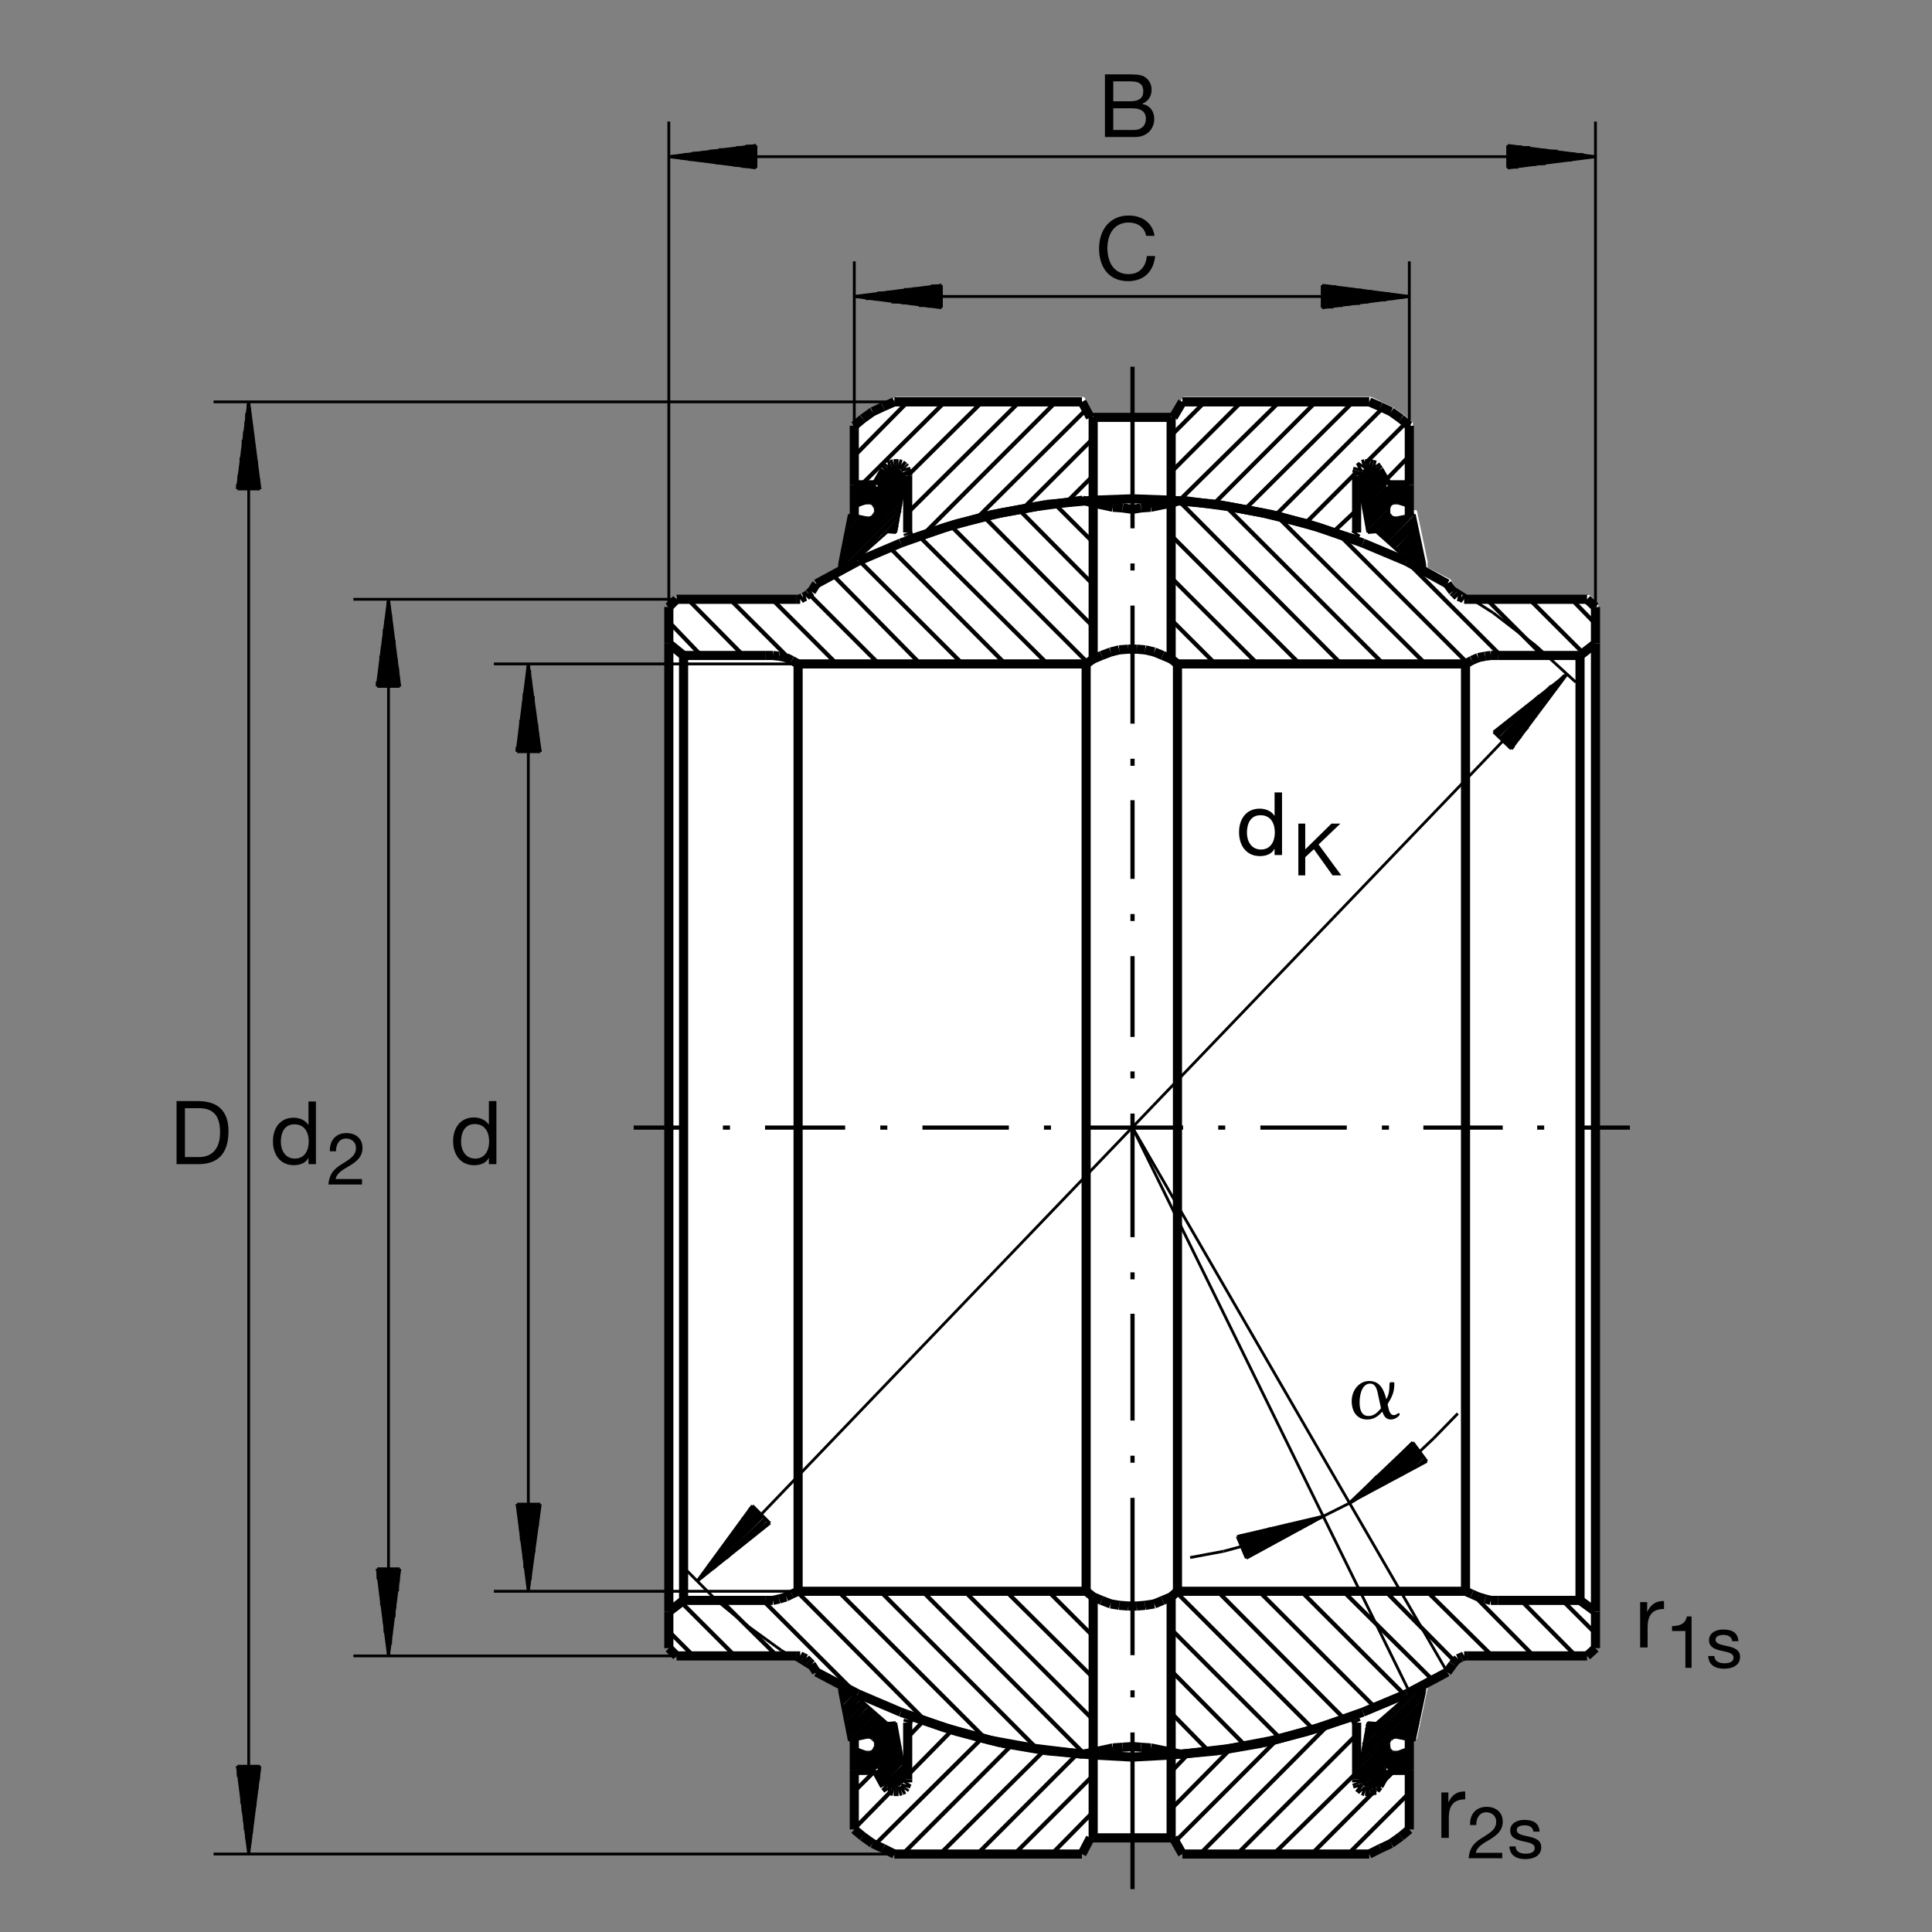 <?xml version="1.0" encoding="utf-8"?>
<!-- Generator: Adobe Illustrator 22.1.0, SVG Export Plug-In . SVG Version: 6.00 Build 0)  -->
<svg version="1.1" id="Ebene_1" xmlns="http://www.w3.org/2000/svg" xmlns:xlink="http://www.w3.org/1999/xlink" x="0px" y="0px"
	 viewBox="0 0 779.526 779.529" style="enable-background:new 0 0 779.526 779.529;" xml:space="preserve">
<rect x="0" y="0" width="779.526" height="779.529" fill="#808080" stroke="none"/>
<style type="text/css">
	.st0{fill-rule:evenodd;clip-rule:evenodd;fill:none;}
	
		.st1{fill-rule:evenodd;clip-rule:evenodd;fill:#FFFFFF;stroke:#FFFFFF;stroke-width:1.135;stroke-linejoin:round;stroke-miterlimit:10;}
	
		.st2{fill-rule:evenodd;clip-rule:evenodd;fill:none;stroke:#000000;stroke-width:1.135;stroke-linejoin:round;stroke-miterlimit:10;}
	
		.st3{fill-rule:evenodd;clip-rule:evenodd;fill:none;stroke:#000000;stroke-width:3.685;stroke-linejoin:round;stroke-miterlimit:10;}
	.st4{fill-rule:evenodd;clip-rule:evenodd;fill:none;stroke:#000000;stroke-width:1.7;stroke-linejoin:round;stroke-miterlimit:10;}
</style>
<rect class="st0" width="779.526" height="779.529"/>
<rect class="st0" width="779.526" height="779.529"/>
<polygon class="st1" points="553.32,746.646 477.637,746.646 474.236,740.412 440.786,740.412 437.1,746.646 361.702,746.646 
	356.88,744.66 352.91,742.397 348.945,739.56 345.261,736.726 345.261,700.725 343.56,701.291 339.307,681.167 339.307,678.331 
	330.237,673.231 327.966,670.111 327.117,668.977 324.851,667.276 323.43,666.992 273.826,666.992 270.425,663.877 270.425,243.782 
	273.826,240.661 323.43,240.661 324.851,239.812 325.986,239.526 327.117,238.396 327.966,237.261 330.237,234.142 339.307,229.326 
	339.307,226.491 343.56,206.361 345.261,206.647 345.261,170.647 348.945,167.811 352.91,164.977 356.88,162.991 361.702,160.726 
	437.1,160.726 440.786,167.246 474.236,167.246 477.637,160.726 553.32,160.726 557.857,162.991 562.112,164.977 566.082,167.811 
	569.48,170.647 569.48,206.647 571.182,206.361 575.43,226.491 575.43,229.326 584.785,234.142 586.77,237.261 589.04,239.526 
	589.891,239.812 591.306,240.661 641.196,240.661 644.316,243.782 644.316,663.877 641.196,666.992 591.306,666.992 
	590.457,667.276 589.04,668.126 587.905,668.977 586.77,670.111 584.785,673.231 575.43,678.331 575.43,681.167 571.182,701.291 
	569.48,700.725 569.48,736.726 566.082,739.56 562.112,742.397 557.857,744.66 "/>
<g>
	<path d="M445.818,30h9.169c2.23,0,5.168,0,6.691,0.92c1.664,0.991,2.974,2.797,2.974,5.275c0,2.69-1.416,4.708-3.752,5.664v0.071
		c3.115,0.637,4.814,2.974,4.814,6.089c0,3.717-2.655,7.257-7.682,7.257h-12.213V30z M449.181,40.868h6.726
		c3.823,0,5.381-1.381,5.381-4.036c0-3.505-2.478-4-5.381-4h-6.726V40.868z M449.181,52.444h8.425c2.903,0,4.744-1.77,4.744-4.531
		c0-3.292-2.655-4.213-5.487-4.213h-7.682V52.444z"/>
</g>
<g>
	<path d="M462.469,95.172c-0.708-3.575-3.575-5.381-7.08-5.381c-6.018,0-8.567,4.956-8.567,10.231c0,5.77,2.549,10.585,8.602,10.585
		c4.425,0,6.974-3.115,7.292-7.292h3.363c-0.637,6.301-4.567,10.125-10.939,10.125c-7.859,0-11.682-5.806-11.682-13.169
		c0-7.328,4.177-13.311,11.965-13.311c5.275,0,9.629,2.832,10.408,8.213H462.469z"/>
</g>
<g>
	<path d="M71.236,444.276h8.729c7.838,0,12.221,3.919,12.221,12.114c0,8.515-3.741,13.325-12.221,13.325h-8.729V444.276z
		 M74.621,466.865h5.629c2.316,0,8.551-0.642,8.551-10.012c0-6.057-2.245-9.727-8.48-9.727h-5.701V466.865z"/>
</g>
<g>
	<path d="M517.275,344.996h-3.009v-2.478h-0.071c-0.991,2.018-3.328,2.903-5.841,2.903c-5.629,0-8.425-4.46-8.425-9.629
		s2.761-9.523,8.354-9.523c1.876,0,4.567,0.708,5.912,2.867h0.071v-9.417h3.009V344.996z M508.779,342.766
		c4.036,0,5.593-3.469,5.593-6.903c0-3.611-1.628-6.938-5.77-6.938c-4.106,0-5.487,3.505-5.487,7.08
		C503.115,339.439,504.885,342.766,508.779,342.766z"/>
</g>
<g>
	<path d="M523.857,332.305h2.78v10.417l10.592-10.417h3.599l-8.807,8.427l9.158,12.464h-3.511l-7.549-10.562l-3.482,3.248v7.315
		h-2.78V332.305z"/>
</g>
<g>
	<path d="M562.128,557.698c0.389,0,0.46,0.142,0.46,0.673c0,3.363-0.92,5.204-2.726,8.177c0.425,1.699,0.673,4.425,2.549,4.425
		c0.92,0,1.593-0.814,1.912-0.814c0.248,0,0.425,0.177,0.425,0.46c0,0.637-1.735,2.124-3.505,2.124c-2.089,0-2.832-1.345-3.54-3.186
		c-1.735,2.089-3.611,3.186-6.089,3.186c-3.823,0-6.23-2.867-6.23-7.434c0-4.39,3.044-8.107,7.009-8.107
		c4.425,0,5.912,3.398,6.974,7.363c0.991-1.841,1.239-3.363,1.239-5.558c0-1.133,0.177-1.31,0.602-1.31H562.128z M548.569,565.946
		c0,3.611,1.31,5.381,3.54,5.381s3.611-1.345,5.098-3.08c-0.389-1.805-0.814-3.965-1.31-6.16c-0.602-2.761-1.522-3.823-3.08-3.823
		C550.021,558.264,548.569,561.698,548.569,565.946z"/>
</g>
<g>
	<path d="M661.769,646.419h2.832v3.859h0.071c1.451-2.938,3.469-4.39,6.726-4.283v3.186c-4.85,0-6.62,2.761-6.62,7.399v8.142h-3.009
		V646.419z"/>
</g>
<g>
	<path d="M682.511,672.947h-2.487v-14.863h-5.384v-1.99c2.838,0,5.413-0.761,5.969-3.891h1.902V672.947z"/>
	<path d="M691.727,668.178c0.088,2.224,2.019,2.926,4.067,2.926c1.551,0,3.657-0.351,3.657-2.253c0-1.931-2.458-2.253-4.945-2.809
		c-2.458-0.556-4.945-1.375-4.945-4.272c0-3.043,3.014-4.301,5.647-4.301c3.335,0,5.998,1.053,6.203,4.74h-2.487
		c-0.176-1.931-1.873-2.546-3.511-2.546c-1.492,0-3.219,0.41-3.219,1.931c0,1.785,2.633,2.077,4.945,2.633
		c2.487,0.556,4.945,1.375,4.945,4.301c0,3.599-3.365,4.769-6.437,4.769c-3.394,0-6.261-1.375-6.408-5.12H691.727z"/>
</g>
<g>
	<path d="M581.561,723.243h2.832v3.859h0.071c1.451-2.938,3.469-4.39,6.726-4.283v3.186c-4.85,0-6.62,2.761-6.62,7.399v8.142h-3.009
		V723.243z"/>
</g>
<g>
	<path d="M593.162,736.365c-0.205-4.213,2.282-7.344,6.671-7.344c3.628,0,6.495,2.107,6.495,5.969c0,3.657-2.458,5.501-5.032,7.11
		c-2.604,1.58-5.325,2.897-5.823,5.471h10.65v2.194h-13.547c0.41-4.915,2.897-6.671,5.823-8.485c3.511-2.165,5.296-3.453,5.296-6.32
		c0-2.253-1.814-3.745-4.008-3.745c-2.897,0-4.125,2.663-4.038,5.15H593.162z"/>
	<path d="M611.507,744.997c0.088,2.224,2.019,2.926,4.067,2.926c1.551,0,3.657-0.351,3.657-2.253c0-1.931-2.458-2.253-4.945-2.809
		c-2.458-0.556-4.945-1.375-4.945-4.272c0-3.043,3.014-4.301,5.647-4.301c3.336,0,5.998,1.054,6.203,4.74h-2.487
		c-0.176-1.931-1.873-2.546-3.511-2.546c-1.492,0-3.218,0.41-3.218,1.931c0,1.785,2.633,2.077,4.945,2.633
		c2.487,0.556,4.945,1.375,4.945,4.301c0,3.599-3.365,4.769-6.437,4.769c-3.394,0-6.261-1.375-6.408-5.12H611.507z"/>
</g>
<g>
	<path d="M127.471,469.702h-3.009v-2.478h-0.071c-0.991,2.018-3.328,2.903-5.841,2.903c-5.629,0-8.425-4.46-8.425-9.629
		s2.761-9.523,8.354-9.523c1.876,0,4.567,0.708,5.912,2.867h0.071v-9.417h3.009V469.702z M118.975,467.472
		c4.036,0,5.593-3.469,5.593-6.903c0-3.611-1.628-6.938-5.77-6.938c-4.106,0-5.487,3.505-5.487,7.08
		C113.311,464.144,115.081,467.472,118.975,467.472z"/>
</g>
<g>
	<path d="M133.099,464.521c-0.205-4.213,2.282-7.344,6.671-7.344c3.628,0,6.495,2.106,6.495,5.969c0,3.657-2.458,5.501-5.033,7.11
		c-2.604,1.58-5.325,2.896-5.822,5.471h10.65v2.194h-13.547c0.41-4.916,2.897-6.671,5.822-8.485c3.511-2.165,5.296-3.452,5.296-6.32
		c0-2.253-1.814-3.745-4.008-3.745c-2.897,0-4.125,2.663-4.038,5.15H133.099z"/>
</g>
<line class="st2" x1="281.196" y1="638.081" x2="632.41" y2="271.841"/>
<line class="st2" x1="635.811" y1="275.246" x2="619.651" y2="260.506"/>
<line class="st2" x1="619.651" y1="260.506" x2="602.361" y2="247.181"/>
<line class="st2" x1="602.361" y1="247.181" x2="583.936" y2="235.561"/>
<line class="st2" x1="303.591" y1="607.466" x2="281.196" y2="638.081"/>
<line class="st2" x1="281.196" y1="638.081" x2="310.676" y2="614.551"/>
<line class="st2" x1="310.676" y1="614.551" x2="303.591" y2="607.466"/>
<line class="st2" x1="307.842" y1="616.537" x2="310.395" y2="614.271"/>
<line class="st2" x1="310.11" y1="613.987" x2="303.02" y2="620.506"/>
<line class="st2" x1="297.92" y1="624.756" x2="309.26" y2="613.137"/>
<line class="st2" x1="308.975" y1="612.851" x2="293.101" y2="628.727"/>
<line class="st2" x1="287.715" y1="632.976" x2="308.691" y2="612.566"/>
<line class="st2" x1="307.842" y1="611.716" x2="282.895" y2="636.661"/>
<line class="st2" x1="283.181" y1="635.812" x2="307.561" y2="611.437"/>
<line class="st2" x1="306.707" y1="610.586" x2="285.73" y2="631.841"/>
<line class="st2" x1="288.567" y1="628.441" x2="306.426" y2="610.301"/>
<line class="st2" x1="305.857" y1="610.017" x2="291.401" y2="624.471"/>
<line class="st2" x1="294.236" y1="620.506" x2="305.29" y2="609.166"/>
<line class="st2" x1="304.727" y1="608.882" x2="297.07" y2="617.102"/>
<line class="st2" x1="299.336" y1="613.137" x2="304.441" y2="608.601"/>
<line class="st2" x1="304.155" y1="607.751" x2="302.17" y2="609.166"/>
<line class="st2" x1="609.732" y1="302.176" x2="632.41" y2="271.841"/>
<line class="st2" x1="632.41" y1="271.841" x2="602.646" y2="295.371"/>
<line class="st2" x1="602.646" y1="295.371" x2="609.732" y2="302.176"/>
<line class="st2" x1="609.732" y1="302.176" x2="610.867" y2="301.041"/>
<line class="st2" x1="613.701" y1="297.071" x2="608.882" y2="301.892"/>
<line class="st2" x1="608.596" y1="301.041" x2="616.536" y2="293.386"/>
<line class="st2" x1="618.801" y1="289.702" x2="608.03" y2="300.757"/>
<line class="st2" x1="607.466" y1="299.908" x2="621.636" y2="286.017"/>
<line class="st2" x1="624.47" y1="282.331" x2="606.895" y2="299.621"/>
<line class="st2" x1="606.616" y1="299.341" x2="627.305" y2="278.362"/>
<line class="st2" x1="630.142" y1="274.676" x2="606.331" y2="298.491"/>
<line class="st2" x1="605.481" y1="298.207" x2="631.277" y2="272.412"/>
<line class="st2" x1="625.891" y1="276.661" x2="605.195" y2="297.921"/>
<line class="st2" x1="604.346" y1="297.071" x2="621.072" y2="280.631"/>
<line class="st2" x1="615.967" y1="284.881" x2="604.06" y2="296.787"/>
<line class="st2" x1="603.496" y1="296.22" x2="611.15" y2="288.851"/>
<line class="st2" x1="605.767" y1="293.102" x2="602.93" y2="295.657"/>
<line class="st2" x1="277.227" y1="633.827" x2="289.136" y2="645.731"/>
<line class="st2" x1="289.136" y1="645.731" x2="301.89" y2="656.22"/>
<line class="st2" x1="301.89" y1="656.22" x2="315.21" y2="665.862"/>
<line class="st2" x1="315.21" y1="665.862" x2="329.385" y2="674.646"/>
<line class="st2" x1="568.63" y1="682.586" x2="456.946" y2="454.961"/>
<line class="st2" x1="456.946" y1="454.961" x2="583.936" y2="674.646"/>
<line class="st2" x1="588.191" y1="570.332" x2="578.55" y2="580.251"/>
<line class="st2" x1="578.55" y1="580.251" x2="568.345" y2="589.891"/>
<line class="st2" x1="568.345" y1="589.891" x2="557.576" y2="597.827"/>
<line class="st2" x1="557.576" y1="597.827" x2="545.95" y2="605.766"/>
<line class="st2" x1="545.95" y1="605.766" x2="533.482" y2="612.002"/>
<line class="st2" x1="533.482" y1="612.002" x2="520.725" y2="617.671"/>
<line class="st2" x1="520.725" y1="617.671" x2="507.4" y2="622.207"/>
<line class="st2" x1="507.4" y1="622.207" x2="493.796" y2="625.891"/>
<line class="st2" x1="493.796" y1="625.891" x2="480.19" y2="628.441"/>
<line class="st2" x1="502.866" y1="628.727" x2="534.045" y2="611.716"/>
<line class="st2" x1="534.045" y1="611.716" x2="499.18" y2="619.936"/>
<line class="st2" x1="499.18" y1="619.936" x2="502.866" y2="628.727"/>
<line class="st2" x1="532.632" y1="612.566" x2="533.482" y2="612.002"/>
<line class="st2" x1="532.061" y1="612.566" x2="530.645" y2="613.417"/>
<line class="st2" x1="528.66" y1="614.836" x2="530.645" y2="612.851"/>
<line class="st2" x1="529.512" y1="612.851" x2="526.392" y2="615.971"/>
<line class="st2" x1="524.412" y1="617.102" x2="528.096" y2="613.137"/>
<line class="st2" x1="526.675" y1="613.417" x2="522.141" y2="617.956"/>
<line class="st2" x1="520.156" y1="619.087" x2="525.826" y2="613.987"/>
<line class="st2" x1="524.412" y1="614.271" x2="517.891" y2="620.506"/>
<line class="st2" x1="515.906" y1="621.642" x2="522.991" y2="614.551"/>
<line class="st2" x1="521.855" y1="614.836" x2="513.635" y2="622.771"/>
<line class="st2" x1="511.65" y1="623.622" x2="520.442" y2="614.836"/>
<line class="st2" x1="519.021" y1="615.122" x2="509.385" y2="624.756"/>
<line class="st2" x1="507.4" y1="626.177" x2="517.891" y2="615.686"/>
<line class="st2" x1="516.47" y1="615.971" x2="505.137" y2="627.307"/>
<line class="st2" x1="503.152" y1="628.441" x2="515.056" y2="616.251"/>
<line class="st2" x1="513.635" y1="616.537" x2="502.3" y2="627.876"/>
<line class="st2" x1="502.017" y1="627.307" x2="512.505" y2="616.537"/>
<line class="st2" x1="511.37" y1="617.102" x2="501.731" y2="626.456"/>
<line class="st2" x1="501.731" y1="625.891" x2="509.951" y2="617.386"/>
<line class="st2" x1="508.821" y1="617.671" x2="501.45" y2="625.041"/>
<line class="st2" x1="500.881" y1="624.471" x2="507.4" y2="617.956"/>
<line class="st2" x1="505.986" y1="618.522" x2="500.596" y2="623.622"/>
<line class="st2" x1="500.596" y1="623.056" x2="504.851" y2="618.806"/>
<line class="st2" x1="503.43" y1="618.806" x2="500.315" y2="622.207"/>
<line class="st2" x1="500.032" y1="621.642" x2="502.017" y2="619.087"/>
<line class="st2" x1="500.881" y1="619.371" x2="499.465" y2="620.506"/>
<path class="st2" d="M499.465,619.936"/>
<line class="st2" x1="570.047" y1="581.957" x2="544.536" y2="606.332"/>
<line class="st2" x1="544.536" y1="606.332" x2="575.715" y2="589.607"/>
<line class="st2" x1="575.715" y1="589.607" x2="570.047" y2="581.957"/>
<line class="st2" x1="574.016" y1="590.456" x2="575.43" y2="589.042"/>
<line class="st2" x1="575.151" y1="588.471" x2="572.031" y2="591.592"/>
<line class="st2" x1="569.48" y1="592.727" x2="574.302" y2="587.622"/>
<line class="st2" x1="574.016" y1="587.341" x2="567.495" y2="593.861"/>
<line class="st2" x1="565.225" y1="595.276" x2="573.73" y2="586.771"/>
<line class="st2" x1="573.45" y1="585.921" x2="563.245" y2="596.126"/>
<line class="st2" x1="560.977" y1="597.261" x2="572.881" y2="585.642"/>
<line class="st2" x1="572.317" y1="584.786" x2="558.992" y2="598.677"/>
<line class="st2" x1="556.727" y1="599.812" x2="572.031" y2="584.221"/>
<line class="st2" x1="571.465" y1="583.937" x2="554.17" y2="600.661"/>
<line class="st2" x1="552.19" y1="602.081" x2="571.182" y2="583.086"/>
<line class="st2" x1="570.896" y1="582.522" x2="549.922" y2="603.216"/>
<line class="st2" x1="547.935" y1="604.345" x2="570.047" y2="581.957"/>
<line class="st2" x1="555.591" y1="595.561" x2="545.95" y2="605.766"/>
<line class="st2" x1="360.85" y1="162.141" x2="86.172" y2="162.141"/>
<line class="st2" x1="360.85" y1="748.066" x2="86.172" y2="748.066"/>
<line class="st2" x1="100.347" y1="748.066" x2="100.347" y2="162.141"/>
<line class="st2" x1="95.811" y1="712.632" x2="100.347" y2="748.066"/>
<line class="st2" x1="100.347" y1="748.066" x2="104.881" y2="712.632"/>
<line class="st2" x1="104.881" y1="712.632" x2="95.811" y2="712.632"/>
<line class="st2" x1="104.595" y1="714.902" x2="104.595" y2="712.632"/>
<line class="st2" x1="104.316" y1="712.632" x2="104.316" y2="718.301"/>
<line class="st2" x1="103.745" y1="721.987" x2="103.745" y2="712.632"/>
<line class="st2" x1="103.182" y1="712.632" x2="103.182" y2="725.386"/>
<line class="st2" x1="102.896" y1="728.786" x2="102.896" y2="712.632"/>
<line class="st2" x1="102.332" y1="712.632" x2="102.332" y2="732.47"/>
<line class="st2" x1="101.766" y1="735.876" x2="101.766" y2="712.632"/>
<line class="st2" x1="101.482" y1="712.632" x2="101.482" y2="739.56"/>
<line class="st2" x1="100.911" y1="743.532" x2="100.911" y2="712.632"/>
<line class="st2" x1="100.347" y1="712.632" x2="100.347" y2="746.931"/>
<line class="st2" x1="100.062" y1="745.51" x2="100.062" y2="712.632"/>
<line class="st2" x1="99.495" y1="712.632" x2="99.495" y2="742.112"/>
<line class="st2" x1="98.931" y1="738.425" x2="98.931" y2="712.632"/>
<line class="st2" x1="98.645" y1="712.632" x2="98.645" y2="735.027"/>
<line class="st2" x1="98.081" y1="731.34" x2="98.081" y2="712.632"/>
<line class="st2" x1="97.51" y1="712.632" x2="97.51" y2="727.656"/>
<line class="st2" x1="97.227" y1="723.972" x2="97.227" y2="712.632"/>
<line class="st2" x1="96.946" y1="712.632" x2="96.946" y2="720.566"/>
<line class="st2" x1="96.096" y1="716.883" x2="96.096" y2="712.632"/>
<line class="st2" x1="95.811" y1="712.632" x2="95.811" y2="713.481"/>
<line class="st2" x1="104.881" y1="197.291" x2="100.347" y2="162.141"/>
<line class="st2" x1="100.347" y1="162.141" x2="95.811" y2="197.291"/>
<line class="st2" x1="95.811" y1="197.291" x2="104.881" y2="197.291"/>
<line class="st2" x1="95.811" y1="195.306" x2="95.811" y2="197.291"/>
<line class="st2" x1="96.377" y1="197.291" x2="96.377" y2="191.621"/>
<line class="st2" x1="96.946" y1="188.221" x2="96.946" y2="197.291"/>
<line class="st2" x1="97.227" y1="197.291" x2="97.227" y2="184.536"/>
<line class="st2" x1="97.796" y1="181.136" x2="97.796" y2="197.291"/>
<line class="st2" x1="98.081" y1="197.291" x2="98.081" y2="177.451"/>
<line class="st2" x1="98.645" y1="174.046" x2="98.645" y2="197.291"/>
<line class="st2" x1="99.212" y1="197.291" x2="99.212" y2="170.082"/>
<line class="st2" x1="99.495" y1="166.676" x2="99.495" y2="197.291"/>
<line class="st2" x1="100.062" y1="197.291" x2="100.062" y2="162.991"/>
<line class="st2" x1="100.63" y1="164.411" x2="100.63" y2="197.291"/>
<line class="st2" x1="100.911" y1="197.291" x2="100.911" y2="168.095"/>
<line class="st2" x1="101.482" y1="171.496" x2="101.482" y2="197.291"/>
<line class="st2" x1="102.046" y1="197.291" x2="102.046" y2="175.182"/>
<line class="st2" x1="102.332" y1="178.586" x2="102.332" y2="197.291"/>
<line class="st2" x1="102.896" y1="197.291" x2="102.896" y2="181.986"/>
<line class="st2" x1="103.467" y1="185.957" x2="103.467" y2="197.291"/>
<line class="st2" x1="103.745" y1="197.291" x2="103.745" y2="189.641"/>
<line class="st2" x1="104.316" y1="193.042" x2="104.316" y2="197.291"/>
<line class="st2" x1="104.881" y1="197.291" x2="104.881" y2="196.726"/>
<line class="st2" x1="272.976" y1="668.126" x2="142.581" y2="668.126"/>
<line class="st2" x1="272.976" y1="241.797" x2="142.581" y2="241.797"/>
<line class="st2" x1="156.755" y1="241.797" x2="156.755" y2="668.126"/>
<line class="st2" x1="152.222" y1="632.976" x2="156.755" y2="668.126"/>
<line class="st2" x1="156.755" y1="668.126" x2="161.292" y2="632.976"/>
<line class="st2" x1="161.292" y1="632.976" x2="152.222" y2="632.976"/>
<line class="st2" x1="161.006" y1="634.676" x2="161.006" y2="632.976"/>
<line class="st2" x1="160.725" y1="632.976" x2="160.725" y2="638.646"/>
<line class="st2" x1="160.442" y1="642.046" x2="160.442" y2="632.976"/>
<line class="st2" x1="159.59" y1="632.976" x2="159.59" y2="645.731"/>
<line class="st2" x1="159.307" y1="649.136" x2="159.307" y2="632.976"/>
<line class="st2" x1="159.021" y1="632.976" x2="159.021" y2="652.536"/>
<line class="st2" x1="158.171" y1="656.22" x2="158.171" y2="632.976"/>
<line class="st2" x1="157.891" y1="632.976" x2="157.891" y2="659.621"/>
<line class="st2" x1="157.605" y1="663.591" x2="157.605" y2="632.976"/>
<line class="st2" x1="156.755" y1="632.976" x2="156.755" y2="667.276"/>
<line class="st2" x1="156.47" y1="665.862" x2="156.47" y2="632.976"/>
<line class="st2" x1="156.191" y1="632.976" x2="156.191" y2="662.176"/>
<line class="st2" x1="155.337" y1="658.772" x2="155.337" y2="632.976"/>
<line class="st2" x1="155.057" y1="632.976" x2="155.057" y2="655.086"/>
<line class="st2" x1="154.77" y1="651.687" x2="154.77" y2="632.976"/>
<line class="st2" x1="153.921" y1="632.976" x2="153.921" y2="647.716"/>
<line class="st2" x1="153.635" y1="644.316" x2="153.635" y2="632.976"/>
<line class="st2" x1="153.357" y1="632.976" x2="153.357" y2="640.631"/>
<line class="st2" x1="152.505" y1="637.231" x2="152.505" y2="632.976"/>
<line class="st2" x1="152.222" y1="632.976" x2="152.222" y2="633.546"/>
<line class="st2" x1="161.292" y1="276.946" x2="156.755" y2="241.797"/>
<line class="st2" x1="156.755" y1="241.797" x2="152.222" y2="276.946"/>
<line class="st2" x1="152.222" y1="276.946" x2="161.292" y2="276.946"/>
<line class="st2" x1="152.222" y1="274.961" x2="152.222" y2="276.946"/>
<line class="st2" x1="153.072" y1="276.946" x2="153.072" y2="271.561"/>
<line class="st2" x1="153.357" y1="267.876" x2="153.357" y2="276.946"/>
<line class="st2" x1="153.635" y1="276.946" x2="153.635" y2="264.471"/>
<line class="st2" x1="154.207" y1="260.786" x2="154.207" y2="276.946"/>
<line class="st2" x1="154.77" y1="276.946" x2="154.77" y2="257.386"/>
<line class="st2" x1="155.057" y1="253.701" x2="155.057" y2="276.946"/>
<line class="st2" x1="155.62" y1="276.946" x2="155.62" y2="250.301"/>
<line class="st2" x1="156.191" y1="246.332" x2="156.191" y2="276.946"/>
<line class="st2" x1="156.47" y1="276.946" x2="156.47" y2="242.932"/>
<line class="st2" x1="157.041" y1="244.345" x2="157.041" y2="276.946"/>
<line class="st2" x1="157.605" y1="276.946" x2="157.605" y2="247.751"/>
<line class="st2" x1="157.891" y1="251.437" x2="157.891" y2="276.946"/>
<line class="st2" x1="158.455" y1="276.946" x2="158.455" y2="254.836"/>
<line class="st2" x1="159.021" y1="258.236" x2="159.021" y2="276.946"/>
<line class="st2" x1="159.307" y1="276.946" x2="159.307" y2="261.921"/>
<line class="st2" x1="159.876" y1="265.891" x2="159.876" y2="276.946"/>
<line class="st2" x1="160.442" y1="276.946" x2="160.442" y2="269.292"/>
<line class="st2" x1="160.725" y1="272.976" x2="160.725" y2="276.946"/>
<line class="st2" x1="161.292" y1="276.946" x2="161.292" y2="276.382"/>
<line class="st2" x1="322.017" y1="642.046" x2="199.275" y2="642.046"/>
<line class="st2" x1="322.017" y1="267.876" x2="199.275" y2="267.876"/>
<line class="st2" x1="213.167" y1="267.876" x2="213.167" y2="642.046"/>
<line class="st2" x1="208.63" y1="606.902" x2="213.167" y2="642.046"/>
<line class="st2" x1="213.167" y1="642.046" x2="217.986" y2="606.902"/>
<line class="st2" x1="217.986" y1="606.902" x2="208.63" y2="606.902"/>
<line class="st2" x1="217.417" y1="608.601" x2="217.417" y2="606.902"/>
<line class="st2" x1="217.136" y1="606.902" x2="217.136" y2="612.002"/>
<line class="st2" x1="216.851" y1="615.971" x2="216.851" y2="606.902"/>
<line class="st2" x1="216.001" y1="606.902" x2="216.001" y2="619.371"/>
<line class="st2" x1="215.715" y1="623.056" x2="215.715" y2="606.902"/>
<line class="st2" x1="215.43" y1="606.902" x2="215.43" y2="626.456"/>
<line class="st2" x1="214.58" y1="630.141" x2="214.58" y2="606.902"/>
<line class="st2" x1="214.302" y1="606.902" x2="214.302" y2="633.546"/>
<line class="st2" x1="214.016" y1="637.231" x2="214.016" y2="606.902"/>
<line class="st2" x1="213.167" y1="606.902" x2="213.167" y2="640.631"/>
<line class="st2" x1="212.881" y1="639.497" x2="212.881" y2="606.902"/>
<line class="st2" x1="212.596" y1="606.902" x2="212.596" y2="636.096"/>
<line class="st2" x1="211.746" y1="632.696" x2="211.746" y2="606.902"/>
<line class="st2" x1="211.465" y1="606.902" x2="211.465" y2="629.011"/>
<line class="st2" x1="211.182" y1="625.041" x2="211.182" y2="606.902"/>
<line class="st2" x1="210.33" y1="606.902" x2="210.33" y2="621.642"/>
<line class="st2" x1="210.046" y1="617.956" x2="210.046" y2="606.902"/>
<line class="st2" x1="209.766" y1="606.902" x2="209.766" y2="614.551"/>
<line class="st2" x1="209.197" y1="611.151" x2="209.197" y2="606.902"/>
<line class="st2" x1="208.63" y1="606.902" x2="208.63" y2="607.466"/>
<line class="st2" x1="217.986" y1="303.307" x2="213.167" y2="267.876"/>
<line class="st2" x1="213.167" y1="267.876" x2="208.63" y2="303.307"/>
<line class="st2" x1="208.63" y1="303.307" x2="217.986" y2="303.307"/>
<line class="st2" x1="208.63" y1="301.327" x2="208.63" y2="303.307"/>
<line class="st2" x1="209.48" y1="303.307" x2="209.48" y2="297.641"/>
<line class="st2" x1="209.766" y1="293.956" x2="209.766" y2="303.307"/>
<line class="st2" x1="210.046" y1="303.307" x2="210.046" y2="290.552"/>
<line class="st2" x1="210.896" y1="286.866" x2="210.896" y2="303.307"/>
<line class="st2" x1="211.182" y1="303.307" x2="211.182" y2="283.467"/>
<line class="st2" x1="211.465" y1="279.781" x2="211.465" y2="303.307"/>
<line class="st2" x1="212.317" y1="303.307" x2="212.317" y2="276.382"/>
<line class="st2" x1="212.596" y1="272.976" x2="212.596" y2="303.307"/>
<line class="st2" x1="212.881" y1="303.307" x2="212.881" y2="269.011"/>
<line class="st2" x1="213.73" y1="270.426" x2="213.73" y2="303.307"/>
<line class="st2" x1="214.016" y1="303.307" x2="214.016" y2="273.827"/>
<line class="st2" x1="214.302" y1="277.512" x2="214.302" y2="303.307"/>
<line class="st2" x1="215.151" y1="303.307" x2="215.151" y2="280.917"/>
<line class="st2" x1="215.43" y1="284.881" x2="215.43" y2="303.307"/>
<line class="st2" x1="215.715" y1="303.307" x2="215.715" y2="288.286"/>
<line class="st2" x1="216.565" y1="291.971" x2="216.565" y2="303.307"/>
<line class="st2" x1="216.851" y1="303.307" x2="216.851" y2="295.371"/>
<line class="st2" x1="217.136" y1="299.056" x2="217.136" y2="303.307"/>
<line class="st2" x1="217.986" y1="303.307" x2="217.986" y2="302.456"/>
<line class="st2" x1="643.745" y1="244.917" x2="643.745" y2="49.042"/>
<line class="st2" x1="269.856" y1="244.917" x2="269.856" y2="49.042"/>
<line class="st2" x1="269.856" y1="63.216" x2="643.745" y2="63.216"/>
<line class="st2" x1="305.005" y1="58.677" x2="269.856" y2="63.216"/>
<line class="st2" x1="269.856" y1="63.216" x2="305.005" y2="67.751"/>
<line class="st2" x1="305.005" y1="67.751" x2="305.005" y2="58.677"/>
<line class="st2" x1="303.02" y1="67.466" x2="305.005" y2="67.466"/>
<line class="st2" x1="305.005" y1="67.181" x2="299.336" y2="67.181"/>
<line class="st2" x1="295.935" y1="66.616" x2="305.005" y2="66.616"/>
<line class="st2" x1="305.005" y1="66.046" x2="292.251" y2="66.046"/>
<line class="st2" x1="288.85" y1="65.766" x2="305.005" y2="65.766"/>
<line class="st2" x1="305.005" y1="65.196" x2="285.452" y2="65.196"/>
<line class="st2" x1="281.482" y1="64.631" x2="305.005" y2="64.631"/>
<line class="st2" x1="305.005" y1="64.345" x2="277.795" y2="64.345"/>
<line class="st2" x1="274.397" y1="63.782" x2="305.005" y2="63.782"/>
<line class="st2" x1="305.005" y1="63.216" x2="270.71" y2="63.216"/>
<line class="st2" x1="272.126" y1="62.932" x2="305.005" y2="62.932"/>
<line class="st2" x1="305.005" y1="62.361" x2="275.811" y2="62.361"/>
<line class="st2" x1="279.211" y1="61.797" x2="305.005" y2="61.797"/>
<line class="st2" x1="305.005" y1="61.511" x2="282.895" y2="61.511"/>
<line class="st2" x1="286.301" y1="60.946" x2="305.005" y2="60.946"/>
<line class="st2" x1="305.005" y1="60.381" x2="289.985" y2="60.381"/>
<line class="st2" x1="293.386" y1="60.096" x2="305.005" y2="60.096"/>
<line class="st2" x1="305.005" y1="59.526" x2="297.07" y2="59.526"/>
<line class="st2" x1="300.757" y1="58.961" x2="305.005" y2="58.961"/>
<line class="st2" x1="305.005" y1="58.677" x2="304.441" y2="58.677"/>
<line class="st2" x1="608.315" y1="67.751" x2="643.745" y2="63.216"/>
<line class="st2" x1="643.745" y1="63.216" x2="608.315" y2="58.677"/>
<line class="st2" x1="608.315" y1="58.677" x2="608.315" y2="67.751"/>
<line class="st2" x1="610.3" y1="58.961" x2="608.315" y2="58.961"/>
<line class="st2" x1="608.315" y1="59.247" x2="613.987" y2="59.247"/>
<line class="st2" x1="617.385" y1="59.526" x2="608.315" y2="59.526"/>
<line class="st2" x1="608.315" y1="60.381" x2="621.072" y2="60.381"/>
<line class="st2" x1="624.47" y1="60.661" x2="608.315" y2="60.661"/>
<line class="st2" x1="608.315" y1="60.946" x2="628.44" y2="60.946"/>
<line class="st2" x1="631.841" y1="61.797" x2="608.315" y2="61.797"/>
<line class="st2" x1="608.315" y1="62.081" x2="635.525" y2="62.081"/>
<line class="st2" x1="638.931" y1="62.361" x2="608.315" y2="62.361"/>
<line class="st2" x1="608.315" y1="63.216" x2="642.615" y2="63.216"/>
<line class="st2" x1="641.196" y1="63.496" x2="608.315" y2="63.496"/>
<line class="st2" x1="608.315" y1="63.782" x2="637.51" y2="63.782"/>
<line class="st2" x1="634.111" y1="64.631" x2="608.315" y2="64.631"/>
<line class="st2" x1="608.315" y1="64.917" x2="630.425" y2="64.917"/>
<line class="st2" x1="627.021" y1="65.196" x2="608.315" y2="65.196"/>
<line class="st2" x1="608.315" y1="66.046" x2="623.621" y2="66.046"/>
<line class="st2" x1="619.936" y1="66.332" x2="608.315" y2="66.332"/>
<line class="st2" x1="608.315" y1="66.616" x2="616.536" y2="66.616"/>
<line class="st2" x1="612.566" y1="67.466" x2="608.315" y2="67.466"/>
<line class="st2" x1="608.315" y1="67.751" x2="608.882" y2="67.751"/>
<line class="st2" x1="568.63" y1="171.783" x2="568.63" y2="105.451"/>
<line class="st2" x1="344.69" y1="171.783" x2="344.69" y2="105.451"/>
<line class="st2" x1="344.69" y1="119.621" x2="568.63" y2="119.621"/>
<line class="st2" x1="379.841" y1="115.086" x2="344.69" y2="119.621"/>
<line class="st2" x1="344.69" y1="119.621" x2="379.841" y2="124.156"/>
<line class="st2" x1="379.841" y1="124.156" x2="379.841" y2="115.086"/>
<line class="st2" x1="377.856" y1="123.877" x2="379.841" y2="123.877"/>
<line class="st2" x1="379.841" y1="123.591" x2="374.17" y2="123.591"/>
<line class="st2" x1="370.771" y1="123.307" x2="379.841" y2="123.307"/>
<line class="st2" x1="379.841" y1="122.456" x2="367.085" y2="122.456"/>
<line class="st2" x1="363.686" y1="122.176" x2="379.841" y2="122.176"/>
<line class="st2" x1="379.841" y1="121.892" x2="359.717" y2="121.892"/>
<line class="st2" x1="356.316" y1="121.041" x2="379.841" y2="121.041"/>
<line class="st2" x1="379.841" y1="120.757" x2="352.632" y2="120.757"/>
<line class="st2" x1="349.226" y1="120.471" x2="379.841" y2="120.471"/>
<line class="st2" x1="379.841" y1="119.621" x2="345.542" y2="119.621"/>
<line class="st2" x1="346.96" y1="119.341" x2="379.841" y2="119.341"/>
<line class="st2" x1="379.841" y1="119.056" x2="350.647" y2="119.056"/>
<line class="st2" x1="354.045" y1="118.207" x2="379.841" y2="118.207"/>
<line class="st2" x1="379.841" y1="117.921" x2="357.732" y2="117.921"/>
<line class="st2" x1="361.135" y1="117.641" x2="379.841" y2="117.641"/>
<line class="st2" x1="379.841" y1="116.787" x2="364.822" y2="116.787"/>
<line class="st2" x1="368.22" y1="116.506" x2="379.841" y2="116.506"/>
<line class="st2" x1="379.841" y1="116.22" x2="371.907" y2="116.22"/>
<line class="st2" x1="375.591" y1="115.371" x2="379.841" y2="115.371"/>
<line class="st2" x1="379.841" y1="115.086" x2="379.275" y2="115.086"/>
<line class="st2" x1="533.482" y1="124.156" x2="568.63" y2="119.621"/>
<line class="st2" x1="568.63" y1="119.621" x2="533.482" y2="115.086"/>
<line class="st2" x1="533.482" y1="115.086" x2="533.482" y2="124.156"/>
<line class="st2" x1="535.466" y1="115.371" x2="533.482" y2="115.371"/>
<line class="st2" x1="533.482" y1="115.657" x2="539.15" y2="115.657"/>
<line class="st2" x1="542.551" y1="116.22" x2="533.482" y2="116.22"/>
<line class="st2" x1="533.482" y1="116.787" x2="546.235" y2="116.787"/>
<line class="st2" x1="549.636" y1="117.071" x2="533.482" y2="117.071"/>
<line class="st2" x1="533.482" y1="117.641" x2="553.606" y2="117.641"/>
<line class="st2" x1="557.007" y1="118.207" x2="533.482" y2="118.207"/>
<line class="st2" x1="533.482" y1="118.491" x2="560.691" y2="118.491"/>
<line class="st2" x1="564.097" y1="119.056" x2="533.482" y2="119.056"/>
<line class="st2" x1="533.482" y1="119.621" x2="567.781" y2="119.621"/>
<line class="st2" x1="566.646" y1="119.907" x2="533.482" y2="119.907"/>
<line class="st2" x1="533.482" y1="120.471" x2="562.676" y2="120.471"/>
<line class="st2" x1="559.275" y1="121.041" x2="533.482" y2="121.041"/>
<line class="st2" x1="533.482" y1="121.327" x2="555.591" y2="121.327"/>
<line class="st2" x1="552.19" y1="121.892" x2="533.482" y2="121.892"/>
<line class="st2" x1="533.482" y1="122.456" x2="548.787" y2="122.456"/>
<line class="st2" x1="545.1" y1="122.741" x2="533.482" y2="122.741"/>
<line class="st2" x1="533.482" y1="123.307" x2="541.702" y2="123.307"/>
<line class="st2" x1="538.016" y1="123.877" x2="533.482" y2="123.877"/>
<line class="st2" x1="533.482" y1="124.156" x2="534.045" y2="124.156"/>
<line class="st3" x1="472.537" y1="201.826" x2="456.946" y2="201.262"/>
<line class="st3" x1="456.946" y1="201.262" x2="441.072" y2="201.826"/>
<line class="st3" x1="472.537" y1="708.095" x2="456.946" y2="708.948"/>
<line class="st3" x1="456.946" y1="708.948" x2="441.072" y2="708.095"/>
<line class="st3" x1="441.072" y1="201.826" x2="422.361" y2="203.531"/>
<line class="st3" x1="422.361" y1="203.531" x2="403.936" y2="206.931"/>
<line class="st3" x1="403.936" y1="206.931" x2="385.51" y2="211.466"/>
<line class="st3" x1="385.51" y1="211.466" x2="367.651" y2="217.417"/>
<line class="st3" x1="367.651" y1="217.417" x2="367.085" y2="216.852"/>
<line class="st3" x1="367.085" y1="216.852" x2="366.521" y2="215.716"/>
<line class="st3" x1="366.521" y1="215.716" x2="366.235" y2="214.866"/>
<line class="st3" x1="366.235" y1="214.866" x2="366.235" y2="191.907"/>
<line class="st3" x1="366.235" y1="191.907" x2="366.235" y2="191.057"/>
<line class="st3" x1="366.235" y1="191.057" x2="365.671" y2="189.922"/>
<line class="st3" x1="365.671" y1="189.922" x2="365.386" y2="188.791"/>
<line class="st3" x1="365.386" y1="188.791" x2="364.822" y2="188.221"/>
<line class="st3" x1="364.822" y1="188.221" x2="363.686" y2="187.372"/>
<line class="st3" x1="363.686" y1="187.372" x2="362.551" y2="187.086"/>
<line class="st3" x1="362.551" y1="187.086" x2="361.416" y2="187.086"/>
<line class="st3" x1="361.416" y1="187.086" x2="360.566" y2="187.086"/>
<line class="st3" x1="360.566" y1="187.086" x2="359.431" y2="187.372"/>
<line class="st3" x1="359.431" y1="187.372" x2="358.301" y2="187.656"/>
<line class="st3" x1="358.301" y1="187.656" x2="357.732" y2="188.506"/>
<line class="st3" x1="357.732" y1="188.506" x2="356.88" y2="189.641"/>
<line class="st3" x1="356.88" y1="189.641" x2="353.481" y2="195.591"/>
<line class="st3" x1="353.481" y1="195.591" x2="344.69" y2="195.591"/>
<line class="st3" x1="344.69" y1="195.591" x2="344.69" y2="171.783"/>
<line class="st3" x1="344.69" y1="171.783" x2="348.096" y2="168.946"/>
<line class="st3" x1="348.096" y1="168.946" x2="352.061" y2="166.111"/>
<line class="st3" x1="352.061" y1="166.111" x2="356.316" y2="164.126"/>
<line class="st3" x1="356.316" y1="164.126" x2="360.85" y2="162.141"/>
<line class="st3" x1="360.85" y1="162.141" x2="436.536" y2="162.141"/>
<line class="st3" x1="436.536" y1="162.141" x2="439.936" y2="168.381"/>
<line class="st3" x1="439.936" y1="168.381" x2="441.072" y2="168.381"/>
<line class="st3" x1="441.072" y1="168.381" x2="441.072" y2="201.826"/>
<line class="st4" x1="430.3" y1="202.676" x2="441.072" y2="191.907"/>
<line class="st4" x1="441.072" y1="176.881" x2="413.005" y2="204.946"/>
<line class="st4" x1="394.016" y1="209.197" x2="438.235" y2="165.261"/>
<line class="st4" x1="426.045" y1="162.141" x2="372.471" y2="215.716"/>
<line class="st4" x1="366.235" y1="206.931" x2="411.306" y2="162.141"/>
<line class="st4" x1="396.282" y1="162.141" x2="366.235" y2="191.907"/>
<line class="st4" x1="347.527" y1="195.591" x2="381.26" y2="162.141"/>
<line class="st4" x1="366.235" y1="162.141" x2="344.69" y2="183.972"/>
<line class="st3" x1="441.072" y1="168.381" x2="472.537" y2="168.381"/>
<line class="st3" x1="441.072" y1="708.095" x2="422.361" y2="706.396"/>
<line class="st3" x1="422.361" y1="706.396" x2="403.936" y2="703.276"/>
<line class="st3" x1="403.936" y1="703.276" x2="385.51" y2="698.457"/>
<line class="st3" x1="385.51" y1="698.457" x2="367.651" y2="692.506"/>
<line class="st3" x1="367.651" y1="692.506" x2="367.085" y2="693.357"/>
<line class="st3" x1="367.085" y1="693.357" x2="366.521" y2="693.921"/>
<line class="st3" x1="366.521" y1="693.921" x2="366.235" y2="695.056"/>
<line class="st3" x1="366.235" y1="695.056" x2="366.235" y2="718.015"/>
<line class="st3" x1="366.235" y1="718.015" x2="366.235" y2="719.153"/>
<line class="st3" x1="366.235" y1="719.153" x2="365.671" y2="720.003"/>
<line class="st3" x1="365.671" y1="720.003" x2="365.386" y2="721.135"/>
<line class="st3" x1="365.386" y1="721.135" x2="364.822" y2="721.987"/>
<line class="st3" x1="364.822" y1="721.987" x2="363.686" y2="722.551"/>
<line class="st3" x1="363.686" y1="722.551" x2="362.551" y2="722.837"/>
<line class="st3" x1="362.551" y1="722.837" x2="361.416" y2="722.837"/>
<line class="st3" x1="361.416" y1="722.837" x2="360.566" y2="722.837"/>
<line class="st3" x1="360.566" y1="722.837" x2="359.431" y2="722.551"/>
<line class="st3" x1="359.431" y1="722.551" x2="358.301" y2="722.271"/>
<line class="st3" x1="358.301" y1="722.271" x2="357.732" y2="721.416"/>
<line class="st3" x1="357.732" y1="721.416" x2="356.88" y2="720.566"/>
<line class="st3" x1="356.88" y1="720.566" x2="353.481" y2="714.331"/>
<line class="st3" x1="353.481" y1="714.331" x2="344.69" y2="714.331"/>
<line class="st3" x1="344.69" y1="714.331" x2="344.69" y2="738.142"/>
<line class="st3" x1="344.69" y1="738.142" x2="348.096" y2="740.976"/>
<line class="st3" x1="348.096" y1="740.976" x2="352.061" y2="743.811"/>
<line class="st3" x1="352.061" y1="743.811" x2="356.316" y2="745.796"/>
<line class="st3" x1="356.316" y1="745.796" x2="360.85" y2="748.066"/>
<line class="st3" x1="360.85" y1="748.066" x2="436.536" y2="748.066"/>
<line class="st3" x1="436.536" y1="748.066" x2="439.936" y2="741.545"/>
<line class="st3" x1="439.936" y1="741.545" x2="441.072" y2="741.545"/>
<line class="st3" x1="441.072" y1="741.545" x2="441.072" y2="708.095"/>
<line class="st4" x1="424.346" y1="748.066" x2="441.072" y2="731.057"/>
<line class="st4" x1="441.072" y1="716.316" x2="409.321" y2="748.066"/>
<line class="st4" x1="394.302" y1="748.066" x2="434.551" y2="707.813"/>
<line class="st4" x1="421.226" y1="706.396" x2="379.275" y2="748.066"/>
<line class="st4" x1="364.25" y1="748.066" x2="408.191" y2="704.126"/>
<line class="st4" x1="396.282" y1="701.291" x2="353.196" y2="744.096"/>
<line class="st4" x1="344.69" y1="737.861" x2="359.717" y2="722.551"/>
<line class="st4" x1="366.235" y1="716.316" x2="384.097" y2="698.176"/>
<line class="st4" x1="372.756" y1="694.206" x2="366.235" y2="701.011"/>
<line class="st4" x1="353.196" y1="714.331" x2="344.69" y2="722.837"/>
<line class="st3" x1="441.072" y1="741.545" x2="472.537" y2="741.545"/>
<line class="st3" x1="344.69" y1="195.591" x2="344.69" y2="207.781"/>
<line class="st3" x1="344.69" y1="714.331" x2="344.69" y2="702.141"/>
<line class="st3" x1="472.537" y1="201.826" x2="491.245" y2="203.531"/>
<line class="st3" x1="491.245" y1="203.531" x2="509.385" y2="206.931"/>
<line class="st3" x1="509.385" y1="206.931" x2="527.81" y2="211.466"/>
<line class="st3" x1="527.81" y1="211.466" x2="545.95" y2="217.417"/>
<line class="st3" x1="545.95" y1="217.417" x2="546.521" y2="216.852"/>
<line class="st3" x1="546.521" y1="216.852" x2="546.802" y2="215.716"/>
<line class="st3" x1="546.802" y1="215.716" x2="547.371" y2="214.866"/>
<line class="st3" x1="547.371" y1="214.866" x2="547.371" y2="191.907"/>
<line class="st3" x1="547.371" y1="191.907" x2="547.371" y2="191.057"/>
<line class="st3" x1="547.371" y1="191.057" x2="547.651" y2="189.922"/>
<line class="st3" x1="547.651" y1="189.922" x2="547.935" y2="188.791"/>
<line class="st3" x1="547.935" y1="188.791" x2="549.07" y2="188.221"/>
<line class="st3" x1="549.07" y1="188.221" x2="549.636" y2="187.372"/>
<line class="st3" x1="549.636" y1="187.372" x2="550.771" y2="187.086"/>
<line class="st3" x1="550.771" y1="187.086" x2="551.907" y2="187.086"/>
<line class="st3" x1="551.907" y1="187.086" x2="552.756" y2="187.086"/>
<line class="st3" x1="552.756" y1="187.086" x2="553.892" y2="187.372"/>
<line class="st3" x1="553.892" y1="187.372" x2="555.02" y2="187.656"/>
<line class="st3" x1="555.02" y1="187.656" x2="555.591" y2="188.506"/>
<line class="st3" x1="555.591" y1="188.506" x2="556.44" y2="189.641"/>
<line class="st3" x1="556.44" y1="189.641" x2="559.841" y2="195.591"/>
<line class="st3" x1="559.841" y1="195.591" x2="568.63" y2="195.591"/>
<line class="st3" x1="568.63" y1="195.591" x2="568.63" y2="171.783"/>
<line class="st3" x1="568.63" y1="171.783" x2="565.225" y2="168.946"/>
<line class="st3" x1="565.225" y1="168.946" x2="561.26" y2="166.111"/>
<line class="st3" x1="561.26" y1="166.111" x2="557.007" y2="164.126"/>
<line class="st3" x1="557.007" y1="164.126" x2="552.471" y2="162.141"/>
<line class="st3" x1="552.471" y1="162.141" x2="477.07" y2="162.141"/>
<line class="st3" x1="477.07" y1="162.141" x2="473.386" y2="168.381"/>
<line class="st3" x1="473.386" y1="168.381" x2="472.537" y2="168.381"/>
<line class="st3" x1="472.537" y1="168.381" x2="472.537" y2="201.826"/>
<line class="st4" x1="538.016" y1="214.586" x2="547.371" y2="205.796"/>
<line class="st4" x1="558.992" y1="193.891" x2="568.63" y2="183.972"/>
<line class="st4" x1="567.495" y1="170.361" x2="550.771" y2="187.086"/>
<line class="st4" x1="547.371" y1="190.491" x2="526.675" y2="211.181"/>
<line class="st4" x1="514.771" y1="207.781" x2="558.14" y2="164.411"/>
<line class="st4" x1="545.95" y1="162.141" x2="502.3" y2="205.511"/>
<line class="st4" x1="489.827" y1="203.247" x2="530.93" y2="162.141"/>
<line class="st4" x1="516.191" y1="162.141" x2="475.935" y2="201.826"/>
<line class="st4" x1="472.537" y1="190.491" x2="500.881" y2="162.141"/>
<line class="st4" x1="486.14" y1="162.141" x2="472.537" y2="175.752"/>
<line class="st3" x1="472.537" y1="708.095" x2="491.245" y2="706.396"/>
<line class="st3" x1="491.245" y1="706.396" x2="509.385" y2="703.276"/>
<line class="st3" x1="509.385" y1="703.276" x2="527.81" y2="698.457"/>
<line class="st3" x1="527.81" y1="698.457" x2="545.95" y2="692.506"/>
<line class="st3" x1="545.95" y1="692.506" x2="546.521" y2="693.357"/>
<line class="st3" x1="546.521" y1="693.357" x2="546.802" y2="693.921"/>
<line class="st3" x1="546.802" y1="693.921" x2="547.371" y2="695.056"/>
<line class="st3" x1="547.371" y1="695.056" x2="547.371" y2="718.015"/>
<line class="st3" x1="547.371" y1="718.015" x2="547.371" y2="719.153"/>
<line class="st3" x1="547.371" y1="719.153" x2="547.651" y2="720.003"/>
<line class="st3" x1="547.651" y1="720.003" x2="547.935" y2="721.135"/>
<line class="st3" x1="547.935" y1="721.135" x2="549.07" y2="721.987"/>
<line class="st3" x1="549.07" y1="721.987" x2="549.636" y2="722.551"/>
<line class="st3" x1="549.636" y1="722.551" x2="550.771" y2="722.837"/>
<line class="st3" x1="550.771" y1="722.837" x2="551.907" y2="722.837"/>
<line class="st3" x1="551.907" y1="722.837" x2="552.756" y2="722.837"/>
<line class="st3" x1="552.756" y1="722.837" x2="553.892" y2="722.551"/>
<line class="st3" x1="553.892" y1="722.551" x2="555.02" y2="722.271"/>
<line class="st3" x1="555.02" y1="722.271" x2="555.591" y2="721.416"/>
<line class="st3" x1="555.591" y1="721.416" x2="556.44" y2="720.566"/>
<line class="st3" x1="556.44" y1="720.566" x2="559.841" y2="714.331"/>
<line class="st3" x1="559.841" y1="714.331" x2="568.63" y2="714.331"/>
<line class="st3" x1="568.63" y1="714.331" x2="568.63" y2="738.142"/>
<line class="st3" x1="568.63" y1="738.142" x2="565.225" y2="740.976"/>
<line class="st3" x1="565.225" y1="740.976" x2="561.26" y2="743.811"/>
<line class="st3" x1="561.26" y1="743.811" x2="557.007" y2="745.796"/>
<line class="st3" x1="557.007" y1="745.796" x2="552.471" y2="748.066"/>
<line class="st3" x1="552.471" y1="748.066" x2="477.07" y2="748.066"/>
<line class="st3" x1="477.07" y1="748.066" x2="473.386" y2="741.545"/>
<line class="st3" x1="473.386" y1="741.545" x2="472.537" y2="741.545"/>
<line class="st3" x1="472.537" y1="741.545" x2="472.537" y2="708.095"/>
<line class="st4" x1="543.965" y1="748.066" x2="568.63" y2="723.401"/>
<line class="st4" x1="562.676" y1="714.331" x2="556.155" y2="720.852"/>
<line class="st4" x1="555.02" y1="722.271" x2="529.227" y2="748.066"/>
<line class="st4" x1="513.921" y1="748.066" x2="547.371" y2="715.18"/>
<line class="st4" x1="547.371" y1="699.875" x2="499.18" y2="748.066"/>
<line class="st4" x1="484.155" y1="748.066" x2="536.316" y2="695.621"/>
<line class="st4" x1="515.337" y1="701.863" x2="474.236" y2="742.961"/>
<line class="st4" x1="472.537" y1="729.922" x2="496.631" y2="705.547"/>
<line class="st4" x1="479.336" y1="707.813" x2="472.537" y2="714.902"/>
<line class="st3" x1="568.63" y1="195.591" x2="568.63" y2="207.781"/>
<line class="st3" x1="568.63" y1="714.331" x2="568.63" y2="702.141"/>
<line class="st2" x1="344.69" y1="204.381" x2="349.226" y2="202.961"/>
<line class="st2" x1="349.226" y1="202.961" x2="349.795" y2="202.961"/>
<line class="st2" x1="349.795" y1="202.961" x2="350.647" y2="202.961"/>
<line class="st2" x1="350.647" y1="202.961" x2="351.211" y2="202.961"/>
<line class="st2" x1="351.211" y1="202.961" x2="351.78" y2="203.247"/>
<line class="st2" x1="351.78" y1="203.247" x2="352.346" y2="203.531"/>
<line class="st2" x1="352.346" y1="203.531" x2="352.632" y2="204.381"/>
<line class="st2" x1="352.632" y1="204.381" x2="353.196" y2="204.946"/>
<line class="st2" x1="353.196" y1="204.946" x2="353.196" y2="205.796"/>
<line class="st2" x1="353.196" y1="205.796" x2="353.196" y2="206.361"/>
<line class="st2" x1="353.196" y1="206.361" x2="353.196" y2="207.217"/>
<line class="st2" x1="353.196" y1="207.217" x2="352.632" y2="207.496"/>
<line class="st2" x1="352.632" y1="207.496" x2="352.061" y2="208.347"/>
<line class="st2" x1="352.061" y1="208.347" x2="351.78" y2="208.631"/>
<line class="st2" x1="351.78" y1="208.631" x2="350.93" y2="208.916"/>
<line class="st2" x1="350.93" y1="208.916" x2="350.361" y2="208.916"/>
<line class="st2" x1="350.361" y1="208.916" x2="349.512" y2="208.916"/>
<line class="st2" x1="349.512" y1="208.916" x2="342.71" y2="207.496"/>
<line class="st2" x1="342.71" y1="207.496" x2="338.74" y2="227.622"/>
<line class="st2" x1="338.74" y1="227.622" x2="342.427" y2="228.471"/>
<line class="st2" x1="342.427" y1="228.471" x2="358.015" y2="214.586"/>
<line class="st2" x1="358.015" y1="214.586" x2="361.416" y2="214.866"/>
<line class="st2" x1="361.416" y1="214.866" x2="365.1" y2="194.741"/>
<line class="st2" x1="365.1" y1="194.741" x2="365.1" y2="193.891"/>
<line class="st2" x1="365.1" y1="193.891" x2="365.1" y2="193.042"/>
<line class="st2" x1="365.1" y1="193.042" x2="364.822" y2="191.907"/>
<line class="st2" x1="364.822" y1="191.907" x2="364.25" y2="191.341"/>
<line class="st2" x1="364.25" y1="191.341" x2="363.686" y2="190.491"/>
<line class="st2" x1="363.686" y1="190.491" x2="362.837" y2="189.922"/>
<line class="st2" x1="362.837" y1="189.922" x2="362.266" y2="189.071"/>
<line class="st2" x1="362.266" y1="189.071" x2="361.135" y2="189.071"/>
<line class="st2" x1="361.135" y1="189.071" x2="360.281" y2="188.791"/>
<line class="st2" x1="360.281" y1="188.791" x2="359.431" y2="189.071"/>
<line class="st2" x1="359.431" y1="189.071" x2="358.301" y2="189.071"/>
<line class="st2" x1="358.301" y1="189.071" x2="357.451" y2="189.922"/>
<line class="st2" x1="357.451" y1="189.922" x2="356.597" y2="190.491"/>
<line class="st2" x1="356.597" y1="190.491" x2="356.03" y2="191.341"/>
<line class="st2" x1="356.03" y1="191.341" x2="355.466" y2="191.907"/>
<line class="st2" x1="355.466" y1="191.907" x2="355.181" y2="193.042"/>
<line class="st2" x1="355.181" y1="193.042" x2="354.617" y2="197.012"/>
<line class="st2" x1="354.617" y1="197.012" x2="347.527" y2="195.591"/>
<line class="st2" x1="347.527" y1="195.591" x2="346.675" y2="195.591"/>
<line class="st2" x1="346.675" y1="195.591" x2="346.392" y2="195.876"/>
<line class="st2" x1="346.392" y1="195.876" x2="345.542" y2="195.876"/>
<line class="st2" x1="345.542" y1="195.876" x2="345.261" y2="196.162"/>
<line class="st2" x1="345.261" y1="196.162" x2="344.976" y2="196.726"/>
<line class="st2" x1="344.976" y1="196.726" x2="344.69" y2="197.012"/>
<line class="st2" x1="344.69" y1="197.012" x2="344.69" y2="197.577"/>
<line class="st2" x1="344.69" y1="197.577" x2="344.69" y2="198.142"/>
<line class="st2" x1="344.69" y1="198.142" x2="344.69" y2="204.381"/>
<line class="st2" x1="361.135" y1="214.866" x2="361.416" y2="214.586"/>
<line class="st2" x1="361.985" y1="213.166" x2="360.281" y2="214.866"/>
<line class="st2" x1="359.431" y1="214.586" x2="362.266" y2="212.031"/>
<line class="st2" x1="362.266" y1="210.616" x2="358.865" y2="214.586"/>
<line class="st2" x1="356.316" y1="216.001" x2="362.551" y2="209.767"/>
<line class="st2" x1="362.551" y1="208.347" x2="345.542" y2="225.071"/>
<line class="st2" x1="341.855" y1="228.471" x2="362.837" y2="207.217"/>
<line class="st2" x1="363.401" y1="206.081" x2="341.006" y2="228.471"/>
<line class="st2" x1="340.156" y1="227.906" x2="363.401" y2="204.662"/>
<line class="st2" x1="363.686" y1="203.531" x2="339.307" y2="227.906"/>
<line class="st2" x1="338.74" y1="227.341" x2="363.686" y2="202.112"/>
<line class="st2" x1="363.965" y1="201.262" x2="339.021" y2="226.206"/>
<line class="st2" x1="339.307" y1="224.786" x2="364.25" y2="199.846"/>
<line class="st2" x1="364.25" y1="198.711" x2="339.59" y2="223.658"/>
<line class="st2" x1="339.59" y1="222.236" x2="364.822" y2="197.577"/>
<line class="st2" x1="364.822" y1="196.162" x2="340.156" y2="221.387"/>
<line class="st2" x1="340.442" y1="219.97" x2="351.78" y2="208.631"/>
<line class="st2" x1="352.632" y1="207.496" x2="365.1" y2="195.306"/>
<line class="st2" x1="365.1" y1="194.176" x2="353.196" y2="206.081"/>
<line class="st2" x1="350.361" y1="208.916" x2="340.442" y2="218.836"/>
<line class="st2" x1="340.725" y1="217.417" x2="349.226" y2="208.916"/>
<line class="st2" x1="353.196" y1="204.946" x2="365.1" y2="193.042"/>
<line class="st2" x1="365.1" y1="192.47" x2="352.632" y2="204.381"/>
<line class="st2" x1="348.376" y1="208.631" x2="341.006" y2="216.001"/>
<line class="st2" x1="341.575" y1="214.866" x2="347.81" y2="208.631"/>
<line class="st2" x1="352.346" y1="203.531" x2="364.822" y2="191.621"/>
<line class="st2" x1="364.25" y1="191.057" x2="352.061" y2="203.247"/>
<line class="st2" x1="346.675" y1="208.347" x2="341.575" y2="213.452"/>
<line class="st2" x1="341.855" y1="212.601" x2="346.111" y2="208.347"/>
<line class="st2" x1="351.211" y1="202.961" x2="363.686" y2="190.491"/>
<line class="st2" x1="363.401" y1="189.922" x2="350.361" y2="202.961"/>
<line class="st2" x1="345.261" y1="207.781" x2="342.141" y2="211.181"/>
<line class="st2" x1="342.141" y1="210.046" x2="344.126" y2="207.781"/>
<line class="st2" x1="349.226" y1="202.961" x2="362.551" y2="189.641"/>
<line class="st2" x1="361.985" y1="189.071" x2="354.895" y2="196.726"/>
<line class="st2" x1="354.045" y1="197.012" x2="347.81" y2="203.247"/>
<line class="st2" x1="343.56" y1="207.781" x2="342.427" y2="208.631"/>
<line class="st2" x1="346.392" y1="204.096" x2="353.481" y2="196.726"/>
<line class="st2" x1="354.895" y1="195.306" x2="361.135" y2="189.071"/>
<line class="st2" x1="360.281" y1="188.791" x2="355.181" y2="194.176"/>
<line class="st2" x1="352.632" y1="196.726" x2="344.976" y2="204.381"/>
<line class="st2" x1="344.69" y1="203.531" x2="351.78" y2="196.726"/>
<line class="st2" x1="355.466" y1="192.756" x2="359.15" y2="189.071"/>
<line class="st2" x1="357.451" y1="189.922" x2="356.316" y2="191.057"/>
<line class="st2" x1="350.93" y1="196.162" x2="344.69" y2="202.676"/>
<line class="st2" x1="344.69" y1="201.826" x2="349.795" y2="196.162"/>
<line class="st2" x1="349.226" y1="195.876" x2="344.69" y2="200.696"/>
<line class="st2" x1="344.69" y1="199.846" x2="348.376" y2="195.876"/>
<line class="st2" x1="347.527" y1="195.591" x2="344.69" y2="198.711"/>
<line class="st2" x1="344.69" y1="197.577" x2="346.392" y2="195.591"/>
<line class="st2" x1="344.69" y1="705.261" x2="349.226" y2="706.961"/>
<line class="st2" x1="349.226" y1="706.961" x2="349.795" y2="706.961"/>
<line class="st2" x1="349.795" y1="706.961" x2="350.647" y2="706.961"/>
<line class="st2" x1="350.647" y1="706.961" x2="351.211" y2="706.961"/>
<line class="st2" x1="351.211" y1="706.961" x2="351.78" y2="706.677"/>
<line class="st2" x1="351.78" y1="706.677" x2="352.346" y2="706.396"/>
<line class="st2" x1="352.346" y1="706.396" x2="352.632" y2="705.547"/>
<line class="st2" x1="352.632" y1="705.547" x2="353.196" y2="704.975"/>
<line class="st2" x1="353.196" y1="704.975" x2="353.196" y2="704.126"/>
<line class="st2" x1="353.196" y1="704.126" x2="353.196" y2="703.562"/>
<line class="st2" x1="353.196" y1="703.562" x2="353.196" y2="702.712"/>
<line class="st2" x1="353.196" y1="702.712" x2="352.632" y2="702.141"/>
<line class="st2" x1="352.632" y1="702.141" x2="352.061" y2="701.863"/>
<line class="st2" x1="352.061" y1="701.863" x2="351.78" y2="701.291"/>
<line class="st2" x1="351.78" y1="701.291" x2="350.93" y2="701.011"/>
<line class="st2" x1="350.93" y1="701.011" x2="350.361" y2="701.011"/>
<line class="st2" x1="350.361" y1="701.011" x2="349.512" y2="701.011"/>
<line class="st2" x1="349.512" y1="701.011" x2="342.71" y2="702.427"/>
<line class="st2" x1="342.71" y1="702.427" x2="338.74" y2="682.301"/>
<line class="st2" x1="338.74" y1="682.301" x2="342.427" y2="681.731"/>
<line class="st2" x1="342.427" y1="681.731" x2="358.015" y2="695.342"/>
<line class="st2" x1="358.015" y1="695.342" x2="361.416" y2="695.056"/>
<line class="st2" x1="361.416" y1="695.056" x2="365.1" y2="715.18"/>
<line class="st2" x1="365.1" y1="715.18" x2="365.1" y2="715.752"/>
<line class="st2" x1="365.1" y1="715.752" x2="365.1" y2="716.883"/>
<line class="st2" x1="365.1" y1="716.883" x2="364.822" y2="718.015"/>
<line class="st2" x1="364.822" y1="718.015" x2="364.25" y2="718.586"/>
<line class="st2" x1="364.25" y1="718.586" x2="363.686" y2="719.436"/>
<line class="st2" x1="363.686" y1="719.436" x2="362.837" y2="720.003"/>
<line class="st2" x1="362.837" y1="720.003" x2="362.266" y2="720.566"/>
<line class="st2" x1="362.266" y1="720.566" x2="361.135" y2="720.852"/>
<line class="st2" x1="361.135" y1="720.852" x2="360.281" y2="720.852"/>
<line class="st2" x1="360.281" y1="720.852" x2="359.431" y2="720.852"/>
<line class="st2" x1="359.431" y1="720.852" x2="358.301" y2="720.566"/>
<line class="st2" x1="358.301" y1="720.566" x2="357.451" y2="720.003"/>
<line class="st2" x1="357.451" y1="720.003" x2="356.597" y2="719.436"/>
<line class="st2" x1="356.597" y1="719.436" x2="356.03" y2="718.586"/>
<line class="st2" x1="356.03" y1="718.586" x2="355.466" y2="718.015"/>
<line class="st2" x1="355.466" y1="718.015" x2="355.181" y2="716.883"/>
<line class="st2" x1="355.181" y1="716.883" x2="354.617" y2="712.917"/>
<line class="st2" x1="354.617" y1="712.917" x2="347.527" y2="714.045"/>
<line class="st2" x1="347.527" y1="714.045" x2="346.675" y2="714.331"/>
<line class="st2" x1="346.675" y1="714.331" x2="346.392" y2="714.045"/>
<line class="st2" x1="346.392" y1="714.045" x2="345.542" y2="714.045"/>
<line class="st2" x1="345.542" y1="714.045" x2="345.261" y2="713.767"/>
<line class="st2" x1="345.261" y1="713.767" x2="344.976" y2="713.481"/>
<line class="st2" x1="344.976" y1="713.481" x2="344.69" y2="712.917"/>
<line class="st2" x1="344.69" y1="712.917" x2="344.69" y2="712.346"/>
<line class="st2" x1="344.69" y1="712.346" x2="344.69" y2="712.065"/>
<line class="st2" x1="344.69" y1="712.065" x2="344.69" y2="705.261"/>
<line class="st2" x1="365.1" y1="717.165" x2="361.416" y2="720.852"/>
<line class="st2" x1="360.566" y1="720.852" x2="365.1" y2="716.316"/>
<line class="st2" x1="365.1" y1="715.18" x2="359.431" y2="720.852"/>
<line class="st2" x1="358.865" y1="720.852" x2="365.1" y2="714.331"/>
<line class="st2" x1="364.822" y1="713.481" x2="358.015" y2="720.566"/>
<line class="st2" x1="357.451" y1="720.003" x2="364.822" y2="712.632"/>
<line class="st2" x1="364.822" y1="712.065" x2="356.88" y2="719.717"/>
<line class="st2" x1="356.316" y1="719.153" x2="364.25" y2="710.93"/>
<line class="st2" x1="364.25" y1="710.081" x2="356.03" y2="718.301"/>
<line class="st2" x1="355.466" y1="717.732" x2="363.965" y2="709.231"/>
<line class="st2" x1="363.965" y1="708.381" x2="355.181" y2="716.883"/>
<line class="st2" x1="355.181" y1="716.316" x2="363.686" y2="707.813"/>
<line class="st2" x1="363.686" y1="706.677" x2="355.181" y2="715.18"/>
<line class="st2" x1="354.895" y1="714.331" x2="363.686" y2="706.111"/>
<line class="st2" x1="363.401" y1="704.975" x2="354.895" y2="713.767"/>
<line class="st2" x1="354.617" y1="712.917" x2="363.401" y2="704.126"/>
<line class="st2" x1="362.837" y1="703.276" x2="353.196" y2="713.481"/>
<line class="st2" x1="352.061" y1="713.481" x2="362.837" y2="702.427"/>
<line class="st2" x1="362.551" y1="701.863" x2="350.647" y2="713.767"/>
<line class="st2" x1="349.512" y1="713.767" x2="362.551" y2="700.725"/>
<line class="st2" x1="362.551" y1="699.875" x2="348.096" y2="714.045"/>
<line class="st2" x1="346.96" y1="714.331" x2="362.266" y2="699.026"/>
<line class="st2" x1="362.266" y1="698.176" x2="346.392" y2="714.045"/>
<line class="st2" x1="345.542" y1="713.767" x2="361.985" y2="697.606"/>
<line class="st2" x1="361.985" y1="696.477" x2="352.632" y2="705.547"/>
<line class="st2" x1="351.78" y1="706.677" x2="344.976" y2="713.481"/>
<line class="st2" x1="344.69" y1="712.632" x2="350.361" y2="706.961"/>
<line class="st2" x1="353.196" y1="704.126" x2="361.416" y2="695.621"/>
<line class="st2" x1="361.416" y1="695.056" x2="353.196" y2="703.276"/>
<line class="st2" x1="349.226" y1="706.961" x2="344.69" y2="712.065"/>
<line class="st2" x1="344.69" y1="710.93" x2="348.376" y2="706.677"/>
<line class="st2" x1="352.632" y1="702.427" x2="360.566" y2="695.056"/>
<line class="st2" x1="359.15" y1="695.342" x2="352.346" y2="702.141"/>
<line class="st2" x1="347.81" y1="706.677" x2="344.69" y2="709.797"/>
<line class="st2" x1="344.69" y1="708.948" x2="346.96" y2="706.396"/>
<line class="st2" x1="352.061" y1="701.291" x2="358.015" y2="695.342"/>
<line class="st2" x1="357.451" y1="695.056" x2="351.211" y2="701.011"/>
<line class="st2" x1="346.392" y1="706.111" x2="344.69" y2="708.095"/>
<line class="st2" x1="344.69" y1="706.961" x2="345.542" y2="706.111"/>
<line class="st2" x1="350.647" y1="701.011" x2="356.88" y2="694.772"/>
<line class="st2" x1="356.316" y1="693.921" x2="349.512" y2="701.011"/>
<line class="st2" x1="344.976" y1="705.547" x2="344.69" y2="706.111"/>
<line class="st2" x1="348.096" y1="701.291" x2="356.03" y2="693.641"/>
<line class="st2" x1="355.181" y1="693.357" x2="346.675" y2="701.291"/>
<line class="st2" x1="345.542" y1="701.863" x2="354.895" y2="692.506"/>
<line class="st2" x1="354.045" y1="692.221" x2="344.126" y2="702.141"/>
<line class="st2" x1="343.276" y1="702.427" x2="353.765" y2="691.936"/>
<line class="st2" x1="353.196" y1="691.086" x2="342.427" y2="701.863"/>
<line class="st2" x1="342.427" y1="701.011" x2="352.632" y2="690.807"/>
<line class="st2" x1="352.061" y1="690.521" x2="342.141" y2="699.875"/>
<line class="st2" x1="342.141" y1="699.306" x2="351.78" y2="689.671"/>
<line class="st2" x1="350.93" y1="689.387" x2="342.141" y2="698.457"/>
<line class="st2" x1="341.855" y1="697.606" x2="350.647" y2="689.101"/>
<line class="st2" x1="349.795" y1="688.252" x2="341.855" y2="696.756"/>
<line class="st2" x1="341.575" y1="696.191" x2="349.512" y2="687.971"/>
<line class="st2" x1="348.945" y1="687.687" x2="341.575" y2="695.056"/>
<line class="st2" x1="341.006" y1="694.206" x2="348.376" y2="686.836"/>
<line class="st2" x1="347.81" y1="686.551" x2="341.006" y2="693.641"/>
<line class="st2" x1="340.725" y1="692.506" x2="347.527" y2="686.272"/>
<line class="st2" x1="346.675" y1="685.416" x2="340.725" y2="691.936"/>
<line class="st2" x1="340.442" y1="691.086" x2="346.392" y2="685.137"/>
<line class="st2" x1="345.542" y1="684.566" x2="340.442" y2="690.237"/>
<line class="st2" x1="340.156" y1="689.387" x2="345.261" y2="684.001"/>
<line class="st2" x1="344.976" y1="683.716" x2="340.156" y2="688.821"/>
<line class="st2" x1="339.59" y1="687.687" x2="344.126" y2="683.152"/>
<line class="st2" x1="343.84" y1="682.586" x2="339.59" y2="686.836"/>
<line class="st2" x1="339.307" y1="685.986" x2="343.276" y2="682.301"/>
<line class="st2" x1="342.71" y1="681.731" x2="339.307" y2="685.137"/>
<line class="st2" x1="339.021" y1="684.566" x2="341.855" y2="681.731"/>
<line class="st2" x1="340.725" y1="682.016" x2="339.021" y2="683.436"/>
<line class="st2" x1="338.74" y1="682.586" x2="339.307" y2="682.016"/>
<line class="st2" x1="338.74" y1="227.622" x2="338.74" y2="230.456"/>
<line class="st2" x1="338.74" y1="682.301" x2="338.74" y2="679.466"/>
<line class="st2" x1="568.63" y1="204.381" x2="564.097" y2="202.961"/>
<line class="st2" x1="564.097" y1="202.961" x2="563.525" y2="202.961"/>
<line class="st2" x1="563.525" y1="202.961" x2="562.676" y2="202.961"/>
<line class="st2" x1="562.676" y1="202.961" x2="562.112" y2="202.961"/>
<line class="st2" x1="562.112" y1="202.961" x2="561.826" y2="203.247"/>
<line class="st2" x1="561.826" y1="203.247" x2="560.977" y2="203.531"/>
<line class="st2" x1="560.977" y1="203.531" x2="560.691" y2="204.381"/>
<line class="st2" x1="560.691" y1="204.381" x2="560.41" y2="204.946"/>
<line class="st2" x1="560.41" y1="204.946" x2="560.41" y2="205.796"/>
<line class="st2" x1="560.41" y1="205.796" x2="560.41" y2="206.361"/>
<line class="st2" x1="560.41" y1="206.361" x2="560.41" y2="207.217"/>
<line class="st2" x1="560.41" y1="207.217" x2="560.691" y2="207.496"/>
<line class="st2" x1="560.691" y1="207.496" x2="561.26" y2="208.347"/>
<line class="st2" x1="561.26" y1="208.347" x2="561.826" y2="208.631"/>
<line class="st2" x1="561.826" y1="208.631" x2="562.391" y2="208.916"/>
<line class="st2" x1="562.391" y1="208.916" x2="563.245" y2="208.916"/>
<line class="st2" x1="563.245" y1="208.916" x2="563.811" y2="208.916"/>
<line class="st2" x1="563.811" y1="208.916" x2="570.615" y2="207.496"/>
<line class="st2" x1="570.615" y1="207.496" x2="574.866" y2="227.622"/>
<line class="st2" x1="574.866" y1="227.622" x2="570.896" y2="228.471"/>
<line class="st2" x1="570.896" y1="228.471" x2="555.305" y2="214.586"/>
<line class="st2" x1="555.305" y1="214.586" x2="551.907" y2="214.866"/>
<line class="st2" x1="551.907" y1="214.866" x2="548.22" y2="194.741"/>
<line class="st2" x1="548.22" y1="194.741" x2="548.22" y2="193.891"/>
<line class="st2" x1="548.22" y1="193.891" x2="548.22" y2="193.042"/>
<line class="st2" x1="548.22" y1="193.042" x2="548.787" y2="191.907"/>
<line class="st2" x1="548.787" y1="191.907" x2="549.07" y2="191.341"/>
<line class="st2" x1="549.07" y1="191.341" x2="549.636" y2="190.491"/>
<line class="st2" x1="549.636" y1="190.491" x2="550.486" y2="189.922"/>
<line class="st2" x1="550.486" y1="189.922" x2="551.335" y2="189.071"/>
<line class="st2" x1="551.335" y1="189.071" x2="552.19" y2="189.071"/>
<line class="st2" x1="552.19" y1="189.071" x2="553.32" y2="188.791"/>
<line class="st2" x1="553.32" y1="188.791" x2="554.17" y2="189.071"/>
<line class="st2" x1="554.17" y1="189.071" x2="555.02" y2="189.071"/>
<line class="st2" x1="555.02" y1="189.071" x2="556.155" y2="189.922"/>
<line class="st2" x1="556.155" y1="189.922" x2="556.727" y2="190.491"/>
<line class="st2" x1="556.727" y1="190.491" x2="557.576" y2="191.341"/>
<line class="st2" x1="557.576" y1="191.341" x2="557.857" y2="191.907"/>
<line class="st2" x1="557.857" y1="191.907" x2="558.14" y2="193.042"/>
<line class="st2" x1="558.14" y1="193.042" x2="558.992" y2="197.012"/>
<line class="st2" x1="558.992" y1="197.012" x2="566.082" y2="195.591"/>
<line class="st2" x1="566.082" y1="195.591" x2="566.646" y2="195.591"/>
<line class="st2" x1="566.646" y1="195.591" x2="566.931" y2="195.876"/>
<line class="st2" x1="566.931" y1="195.876" x2="567.781" y2="195.876"/>
<line class="st2" x1="567.781" y1="195.876" x2="568.061" y2="196.162"/>
<line class="st2" x1="568.061" y1="196.162" x2="568.345" y2="196.726"/>
<line class="st2" x1="568.345" y1="196.726" x2="568.63" y2="197.012"/>
<line class="st2" x1="568.63" y1="197.012" x2="568.63" y2="197.577"/>
<line class="st2" x1="568.63" y1="197.577" x2="568.63" y2="198.142"/>
<line class="st2" x1="568.63" y1="198.142" x2="568.63" y2="204.381"/>
<line class="st2" x1="574.016" y1="227.906" x2="574.866" y2="227.341"/>
<line class="st2" x1="574.302" y1="226.206" x2="572.595" y2="227.906"/>
<line class="st2" x1="571.182" y1="228.471" x2="574.302" y2="225.642"/>
<line class="st2" x1="574.016" y1="224.786" x2="570.615" y2="227.906"/>
<line class="st2" x1="570.047" y1="227.622" x2="574.016" y2="223.658"/>
<line class="st2" x1="573.73" y1="223.086" x2="569.48" y2="227.341"/>
<line class="st2" x1="569.197" y1="226.491" x2="573.73" y2="222.236"/>
<line class="st2" x1="573.45" y1="221.387" x2="568.345" y2="226.206"/>
<line class="st2" x1="568.061" y1="225.921" x2="573.45" y2="220.537"/>
<line class="st2" x1="572.881" y1="219.97" x2="567.495" y2="225.071"/>
<line class="st2" x1="566.931" y1="224.786" x2="572.881" y2="218.836"/>
<line class="st2" x1="572.595" y1="218.271" x2="566.646" y2="224.507"/>
<line class="st2" x1="566.082" y1="223.658" x2="572.595" y2="217.136"/>
<line class="st2" x1="572.317" y1="216.286" x2="565.51" y2="223.371"/>
<line class="st2" x1="564.946" y1="223.086" x2="572.317" y2="215.716"/>
<line class="st2" x1="572.031" y1="214.586" x2="564.661" y2="222.236"/>
<line class="st2" x1="563.811" y1="221.957" x2="572.031" y2="214.016"/>
<line class="st2" x1="571.465" y1="213.166" x2="563.525" y2="221.671"/>
<line class="st2" x1="562.676" y1="220.821" x2="571.465" y2="212.031"/>
<line class="st2" x1="571.465" y1="211.466" x2="562.391" y2="220.537"/>
<line class="st2" x1="561.826" y1="220.251" x2="571.182" y2="210.616"/>
<line class="st2" x1="571.182" y1="209.767" x2="561.26" y2="219.402"/>
<line class="st2" x1="560.691" y1="219.121" x2="570.896" y2="208.916"/>
<line class="st2" x1="570.896" y1="208.347" x2="560.41" y2="218.836"/>
<line class="st2" x1="559.561" y1="218.271" x2="570.047" y2="207.496"/>
<line class="st2" x1="568.63" y1="207.781" x2="559.275" y2="217.701"/>
<line class="st2" x1="558.425" y1="217.417" x2="567.781" y2="208.347"/>
<line class="st2" x1="566.36" y1="208.631" x2="558.14" y2="216.852"/>
<line class="st2" x1="557.576" y1="216.286" x2="565.225" y2="208.631"/>
<line class="st2" x1="568.63" y1="204.096" x2="568.345" y2="204.381"/>
<line class="st2" x1="563.811" y1="208.916" x2="557.007" y2="215.716"/>
<line class="st2" x1="556.44" y1="215.437" x2="562.676" y2="208.916"/>
<line class="st2" x1="567.781" y1="204.096" x2="568.63" y2="202.961"/>
<line class="st2" x1="568.63" y1="201.826" x2="566.931" y2="204.096"/>
<line class="st2" x1="562.112" y1="208.631" x2="556.155" y2="214.866"/>
<line class="st2" x1="555.305" y1="214.586" x2="561.26" y2="208.347"/>
<line class="st2" x1="566.36" y1="203.531" x2="568.63" y2="200.696"/>
<line class="st2" x1="568.63" y1="200.127" x2="565.51" y2="203.247"/>
<line class="st2" x1="560.977" y1="207.781" x2="554.17" y2="214.586"/>
<line class="st2" x1="552.756" y1="214.866" x2="560.691" y2="207.217"/>
<line class="st2" x1="564.946" y1="202.961" x2="568.63" y2="198.991"/>
<line class="st2" x1="568.63" y1="198.142" x2="564.097" y2="202.961"/>
<line class="st2" x1="560.41" y1="206.361" x2="551.907" y2="214.866"/>
<line class="st2" x1="551.907" y1="214.302" x2="560.41" y2="205.796"/>
<line class="st2" x1="563.245" y1="202.676" x2="568.63" y2="197.291"/>
<line class="st2" x1="568.345" y1="196.726" x2="561.826" y2="203.247"/>
<line class="st2" x1="560.691" y1="204.096" x2="551.335" y2="213.452"/>
<line class="st2" x1="551.335" y1="212.601" x2="567.781" y2="196.162"/>
<line class="st2" x1="566.931" y1="195.876" x2="551.055" y2="211.751"/>
<line class="st2" x1="551.055" y1="210.616" x2="566.36" y2="195.591"/>
<line class="st2" x1="564.946" y1="195.876" x2="550.771" y2="210.046"/>
<line class="st2" x1="550.771" y1="208.916" x2="563.811" y2="196.162"/>
<line class="st2" x1="562.676" y1="196.162" x2="550.771" y2="208.347"/>
<line class="st2" x1="550.486" y1="207.496" x2="561.26" y2="196.726"/>
<line class="st2" x1="560.41" y1="196.726" x2="550.486" y2="206.361"/>
<line class="st2" x1="549.922" y1="205.796" x2="558.992" y2="197.012"/>
<line class="st2" x1="558.425" y1="196.162" x2="549.922" y2="204.662"/>
<line class="st2" x1="549.636" y1="204.096" x2="558.425" y2="195.591"/>
<line class="st2" x1="558.14" y1="194.457" x2="549.636" y2="203.247"/>
<line class="st2" x1="549.636" y1="202.112" x2="558.14" y2="193.891"/>
<line class="st2" x1="558.14" y1="192.756" x2="549.355" y2="201.546"/>
<line class="st2" x1="549.355" y1="200.411" x2="557.857" y2="191.907"/>
<line class="st2" x1="557.576" y1="191.341" x2="549.07" y2="199.846"/>
<line class="st2" x1="549.07" y1="198.991" x2="557.007" y2="191.057"/>
<line class="st2" x1="556.44" y1="190.206" x2="548.787" y2="198.142"/>
<line class="st2" x1="548.787" y1="197.291" x2="556.155" y2="189.922"/>
<line class="st2" x1="555.305" y1="189.641" x2="548.787" y2="196.162"/>
<line class="st2" x1="548.22" y1="195.591" x2="554.741" y2="189.071"/>
<line class="st2" x1="553.892" y1="189.071" x2="548.22" y2="194.741"/>
<line class="st2" x1="548.22" y1="193.891" x2="552.756" y2="188.791"/>
<line class="st2" x1="551.907" y1="189.071" x2="548.22" y2="192.756"/>
<line class="st2" x1="568.63" y1="705.261" x2="564.097" y2="706.961"/>
<line class="st2" x1="564.097" y1="706.961" x2="563.525" y2="706.961"/>
<line class="st2" x1="563.525" y1="706.961" x2="562.676" y2="706.961"/>
<line class="st2" x1="562.676" y1="706.961" x2="562.112" y2="706.961"/>
<line class="st2" x1="562.112" y1="706.961" x2="561.826" y2="706.677"/>
<line class="st2" x1="561.826" y1="706.677" x2="560.977" y2="706.396"/>
<line class="st2" x1="560.977" y1="706.396" x2="560.691" y2="705.547"/>
<line class="st2" x1="560.691" y1="705.547" x2="560.41" y2="704.975"/>
<line class="st2" x1="560.41" y1="704.975" x2="560.41" y2="704.126"/>
<line class="st2" x1="560.41" y1="704.126" x2="560.41" y2="703.562"/>
<line class="st2" x1="560.41" y1="703.562" x2="560.41" y2="702.712"/>
<line class="st2" x1="560.41" y1="702.712" x2="560.691" y2="702.141"/>
<line class="st2" x1="560.691" y1="702.141" x2="561.26" y2="701.863"/>
<line class="st2" x1="561.26" y1="701.863" x2="561.826" y2="701.291"/>
<line class="st2" x1="561.826" y1="701.291" x2="562.391" y2="701.011"/>
<line class="st2" x1="562.391" y1="701.011" x2="563.245" y2="701.011"/>
<line class="st2" x1="563.245" y1="701.011" x2="563.811" y2="701.011"/>
<line class="st2" x1="563.811" y1="701.011" x2="570.615" y2="702.427"/>
<line class="st2" x1="570.615" y1="702.427" x2="574.866" y2="682.301"/>
<line class="st2" x1="574.866" y1="682.301" x2="570.896" y2="681.731"/>
<line class="st2" x1="570.896" y1="681.731" x2="555.305" y2="695.342"/>
<line class="st2" x1="555.305" y1="695.342" x2="551.907" y2="695.056"/>
<line class="st2" x1="551.907" y1="695.056" x2="548.22" y2="715.18"/>
<line class="st2" x1="548.22" y1="715.18" x2="548.22" y2="715.752"/>
<line class="st2" x1="548.22" y1="715.752" x2="548.22" y2="716.883"/>
<line class="st2" x1="548.22" y1="716.883" x2="548.787" y2="718.015"/>
<line class="st2" x1="548.787" y1="718.015" x2="549.07" y2="718.586"/>
<line class="st2" x1="549.07" y1="718.586" x2="549.636" y2="719.436"/>
<line class="st2" x1="549.636" y1="719.436" x2="550.486" y2="720.003"/>
<line class="st2" x1="550.486" y1="720.003" x2="551.335" y2="720.566"/>
<line class="st2" x1="551.335" y1="720.566" x2="552.19" y2="720.852"/>
<line class="st2" x1="552.19" y1="720.852" x2="553.32" y2="720.852"/>
<line class="st2" x1="553.32" y1="720.852" x2="554.17" y2="720.852"/>
<line class="st2" x1="554.17" y1="720.852" x2="555.02" y2="720.566"/>
<line class="st2" x1="555.02" y1="720.566" x2="556.155" y2="720.003"/>
<line class="st2" x1="556.155" y1="720.003" x2="556.727" y2="719.436"/>
<line class="st2" x1="556.727" y1="719.436" x2="557.576" y2="718.586"/>
<line class="st2" x1="557.576" y1="718.586" x2="557.857" y2="718.015"/>
<line class="st2" x1="557.857" y1="718.015" x2="558.14" y2="716.883"/>
<line class="st2" x1="558.14" y1="716.883" x2="558.992" y2="712.917"/>
<line class="st2" x1="558.992" y1="712.917" x2="566.082" y2="714.045"/>
<line class="st2" x1="566.082" y1="714.045" x2="566.646" y2="714.331"/>
<line class="st2" x1="566.646" y1="714.331" x2="566.931" y2="714.045"/>
<line class="st2" x1="566.931" y1="714.045" x2="567.781" y2="714.045"/>
<line class="st2" x1="567.781" y1="714.045" x2="568.061" y2="713.767"/>
<line class="st2" x1="568.061" y1="713.767" x2="568.345" y2="713.481"/>
<line class="st2" x1="568.345" y1="713.481" x2="568.63" y2="712.917"/>
<line class="st2" x1="568.63" y1="712.917" x2="568.63" y2="712.346"/>
<line class="st2" x1="568.63" y1="712.346" x2="568.63" y2="712.065"/>
<line class="st2" x1="568.63" y1="712.065" x2="568.63" y2="705.261"/>
<line class="st2" x1="566.646" y1="714.331" x2="568.63" y2="712.346"/>
<line class="st2" x1="568.63" y1="711.216" x2="566.082" y2="714.045"/>
<line class="st2" x1="564.946" y1="714.045" x2="568.63" y2="710.081"/>
<line class="st2" x1="568.63" y1="709.231" x2="564.097" y2="714.045"/>
<line class="st2" x1="563.245" y1="713.767" x2="568.63" y2="708.095"/>
<line class="st2" x1="568.63" y1="706.961" x2="562.391" y2="713.767"/>
<line class="st2" x1="557.007" y1="718.586" x2="556.155" y2="720.003"/>
<line class="st2" x1="554.17" y1="720.852" x2="558.14" y2="716.883"/>
<line class="st2" x1="561.826" y1="713.481" x2="568.63" y2="706.396"/>
<line class="st2" x1="568.345" y1="705.547" x2="560.691" y2="713.481"/>
<line class="st2" x1="558.14" y1="715.752" x2="553.32" y2="720.852"/>
<line class="st2" x1="552.19" y1="720.852" x2="558.425" y2="714.331"/>
<line class="st2" x1="559.841" y1="712.917" x2="566.931" y2="706.111"/>
<line class="st2" x1="570.896" y1="701.011" x2="569.766" y2="702.141"/>
<line class="st2" x1="565.51" y1="706.677" x2="558.992" y2="712.917"/>
<line class="st2" x1="558.425" y1="713.481" x2="551.335" y2="720.852"/>
<line class="st2" x1="550.771" y1="720.566" x2="563.811" y2="706.961"/>
<line class="st2" x1="569.197" y1="702.141" x2="571.182" y2="699.875"/>
<line class="st2" x1="571.182" y1="698.457" x2="568.061" y2="701.863"/>
<line class="st2" x1="562.676" y1="706.961" x2="549.922" y2="720.003"/>
<line class="st2" x1="549.636" y1="719.436" x2="562.112" y2="706.961"/>
<line class="st2" x1="567.495" y1="701.863" x2="571.465" y2="697.606"/>
<line class="st2" x1="572.031" y1="696.191" x2="566.646" y2="701.291"/>
<line class="st2" x1="561.26" y1="706.677" x2="549.07" y2="719.153"/>
<line class="st2" x1="548.787" y1="718.301" x2="560.977" y2="706.111"/>
<line class="st2" x1="565.51" y1="701.291" x2="572.317" y2="695.056"/>
<line class="st2" x1="572.317" y1="693.641" x2="564.946" y2="701.291"/>
<line class="st2" x1="560.691" y1="705.547" x2="548.22" y2="717.732"/>
<line class="st2" x1="548.22" y1="716.883" x2="560.41" y2="704.975"/>
<line class="st2" x1="564.097" y1="701.011" x2="572.595" y2="692.506"/>
<line class="st2" x1="572.881" y1="691.086" x2="563.245" y2="701.011"/>
<line class="st2" x1="560.41" y1="703.845" x2="548.22" y2="715.752"/>
<line class="st2" x1="548.22" y1="714.902" x2="560.691" y2="702.427"/>
<line class="st2" x1="561.826" y1="701.291" x2="572.881" y2="690.237"/>
<line class="st2" x1="573.45" y1="688.821" x2="548.787" y2="713.767"/>
<line class="st2" x1="548.787" y1="712.346" x2="573.73" y2="687.401"/>
<line class="st2" x1="574.016" y1="686.272" x2="549.07" y2="711.216"/>
<line class="st2" x1="549.07" y1="709.797" x2="574.016" y2="684.851"/>
<line class="st2" x1="574.302" y1="683.716" x2="549.355" y2="708.948"/>
<line class="st2" x1="549.636" y1="707.532" x2="574.866" y2="682.301"/>
<line class="st2" x1="574.016" y1="682.016" x2="549.636" y2="706.396"/>
<line class="st2" x1="549.922" y1="705.261" x2="573.45" y2="682.016"/>
<line class="st2" x1="572.317" y1="681.731" x2="549.922" y2="703.845"/>
<line class="st2" x1="550.486" y1="702.712" x2="571.465" y2="681.731"/>
<line class="st2" x1="566.931" y1="685.137" x2="550.771" y2="701.291"/>
<line class="st2" x1="550.771" y1="700.442" x2="556.727" y2="694.206"/>
<line class="st2" x1="554.741" y1="695.342" x2="551.055" y2="699.026"/>
<line class="st2" x1="551.055" y1="697.892" x2="553.892" y2="695.342"/>
<line class="st2" x1="552.756" y1="695.056" x2="551.335" y2="696.477"/>
<line class="st2" x1="551.907" y1="695.342" x2="552.19" y2="695.056"/>
<line class="st2" x1="574.866" y1="227.622" x2="574.866" y2="230.456"/>
<line class="st2" x1="574.866" y1="682.301" x2="574.866" y2="679.466"/>
<line class="st3" x1="472.537" y1="265.891" x2="469.136" y2="264.471"/>
<line class="st3" x1="469.136" y1="264.471" x2="465.73" y2="263.056"/>
<line class="st3" x1="465.73" y1="263.056" x2="462.046" y2="262.207"/>
<line class="st3" x1="462.046" y1="262.207" x2="458.645" y2="261.921"/>
<line class="st3" x1="458.645" y1="261.921" x2="455.247" y2="261.921"/>
<line class="st3" x1="455.247" y1="261.921" x2="451.56" y2="262.207"/>
<line class="st3" x1="451.56" y1="262.207" x2="448.157" y2="263.056"/>
<line class="st3" x1="448.157" y1="263.056" x2="444.47" y2="264.471"/>
<line class="st3" x1="444.47" y1="264.471" x2="441.072" y2="265.891"/>
<line class="st3" x1="472.537" y1="644.316" x2="469.136" y2="645.731"/>
<line class="st3" x1="469.136" y1="645.731" x2="465.73" y2="647.151"/>
<line class="st3" x1="465.73" y1="647.151" x2="462.046" y2="647.716"/>
<line class="st3" x1="462.046" y1="647.716" x2="458.645" y2="648.001"/>
<line class="st3" x1="458.645" y1="648.001" x2="455.247" y2="648.001"/>
<line class="st3" x1="455.247" y1="648.001" x2="451.56" y2="647.716"/>
<line class="st3" x1="451.56" y1="647.716" x2="448.157" y2="647.151"/>
<line class="st3" x1="448.157" y1="647.151" x2="444.47" y2="645.731"/>
<line class="st3" x1="444.47" y1="645.731" x2="441.072" y2="644.316"/>
<line class="st3" x1="329.385" y1="235.561" x2="346.111" y2="226.491"/>
<line class="st3" x1="346.111" y1="226.491" x2="363.401" y2="219.121"/>
<line class="st3" x1="363.401" y1="219.121" x2="380.977" y2="212.881"/>
<line class="st3" x1="380.977" y1="212.881" x2="399.402" y2="207.781"/>
<line class="st3" x1="399.402" y1="207.781" x2="418.11" y2="204.381"/>
<line class="st3" x1="418.11" y1="204.381" x2="436.821" y2="201.826"/>
<line class="st3" x1="436.821" y1="201.826" x2="441.072" y2="202.961"/>
<line class="st3" x1="441.072" y1="202.961" x2="441.072" y2="265.891"/>
<line class="st3" x1="441.072" y1="265.891" x2="438.235" y2="267.876"/>
<line class="st3" x1="438.235" y1="267.876" x2="322.017" y2="267.876"/>
<line class="st3" x1="322.017" y1="267.876" x2="319.465" y2="266.456"/>
<line class="st3" x1="319.465" y1="266.456" x2="317.195" y2="265.327"/>
<line class="st3" x1="317.195" y1="265.327" x2="314.36" y2="264.756"/>
<line class="st3" x1="314.36" y1="264.756" x2="311.811" y2="264.471"/>
<line class="st3" x1="311.811" y1="264.471" x2="308.975" y2="264.471"/>
<line class="st3" x1="308.975" y1="264.471" x2="275.811" y2="264.471"/>
<line class="st3" x1="275.811" y1="264.471" x2="269.856" y2="259.656"/>
<line class="st3" x1="269.856" y1="259.656" x2="269.856" y2="244.917"/>
<line class="st3" x1="269.856" y1="244.917" x2="272.976" y2="241.797"/>
<line class="st3" x1="272.976" y1="241.797" x2="321.45" y2="241.797"/>
<line class="st3" x1="321.45" y1="241.797" x2="322.866" y2="241.797"/>
<line class="st3" x1="322.866" y1="241.797" x2="324.001" y2="240.946"/>
<line class="st3" x1="324.001" y1="240.946" x2="325.137" y2="240.661"/>
<line class="st3" x1="325.137" y1="240.661" x2="326.265" y2="239.526"/>
<line class="st3" x1="326.265" y1="239.526" x2="327.4" y2="238.677"/>
<line class="st3" x1="327.4" y1="238.677" x2="329.385" y2="235.561"/>
<line class="st4" x1="425.481" y1="203.247" x2="441.072" y2="218.836"/>
<line class="st4" x1="441.072" y1="235.847" x2="411.02" y2="205.511"/>
<line class="st4" x1="396.851" y1="208.347" x2="441.072" y2="252.851"/>
<line class="st4" x1="438.801" y1="267.307" x2="383.525" y2="212.031"/>
<line class="st4" x1="370.771" y1="216.286" x2="422.646" y2="267.876"/>
<line class="st4" x1="405.635" y1="267.876" x2="358.865" y2="220.821"/>
<line class="st4" x1="346.675" y1="226.206" x2="388.345" y2="267.876"/>
<line class="st4" x1="371.335" y1="267.876" x2="335.906" y2="231.876"/>
<line class="st4" x1="326.265" y1="239.526" x2="354.617" y2="267.876"/>
<line class="st4" x1="337.605" y1="267.876" x2="311.526" y2="241.797"/>
<line class="st4" x1="294.521" y1="241.797" x2="319.18" y2="266.456"/>
<line class="st4" x1="299.905" y1="264.471" x2="277.51" y2="241.797"/>
<line class="st4" x1="269.856" y1="250.866" x2="282.895" y2="264.471"/>
<line class="st3" x1="322.017" y1="267.876" x2="322.017" y2="642.046"/>
<line class="st3" x1="275.811" y1="264.471" x2="275.811" y2="645.731"/>
<line class="st3" x1="438.235" y1="267.876" x2="438.235" y2="642.046"/>
<line class="st3" x1="475.085" y1="267.876" x2="475.085" y2="642.046"/>
<line class="st3" x1="591.306" y1="267.876" x2="591.306" y2="642.046"/>
<line class="st3" x1="637.51" y1="264.471" x2="637.51" y2="645.731"/>
<line class="st3" x1="269.856" y1="259.656" x2="269.856" y2="650.271"/>
<line class="st3" x1="643.745" y1="259.656" x2="643.745" y2="650.271"/>
<line class="st4" x1="456.946" y1="147.971" x2="456.946" y2="213.166"/>
<line class="st4" x1="456.946" y1="227.341" x2="456.946" y2="230.176"/>
<line class="st4" x1="456.946" y1="244.345" x2="456.946" y2="291.971"/>
<line class="st4" x1="456.946" y1="306.141" x2="456.946" y2="308.977"/>
<line class="st4" x1="456.946" y1="322.866" x2="456.946" y2="354.616"/>
<line class="st4" x1="456.946" y1="368.786" x2="456.946" y2="371.621"/>
<line class="st4" x1="456.946" y1="385.796" x2="456.946" y2="418.396"/>
<line class="st4" x1="456.946" y1="432.286" x2="456.946" y2="435.122"/>
<line class="st4" x1="456.946" y1="449.292" x2="456.946" y2="499.182"/>
<line class="st4" x1="456.946" y1="513.357" x2="456.946" y2="516.191"/>
<line class="st4" x1="456.946" y1="530.082" x2="456.946" y2="573.166"/>
<line class="st4" x1="456.946" y1="587.341" x2="456.946" y2="590.176"/>
<line class="st4" x1="456.946" y1="604.345" x2="456.946" y2="667.842"/>
<line class="st4" x1="456.946" y1="682.016" x2="456.946" y2="684.851"/>
<line class="st4" x1="456.946" y1="699.026" x2="456.946" y2="762.236"/>
<line class="st4" x1="255.686" y1="454.961" x2="277.51" y2="454.961"/>
<line class="st4" x1="291.685" y1="454.961" x2="294.521" y2="454.961"/>
<line class="st4" x1="308.691" y1="454.961" x2="341.006" y2="454.961"/>
<line class="st4" x1="355.181" y1="454.961" x2="358.015" y2="454.961"/>
<line class="st4" x1="372.19" y1="454.961" x2="407.056" y2="454.961"/>
<line class="st4" x1="421.226" y1="454.961" x2="424.06" y2="454.961"/>
<line class="st4" x1="438.235" y1="454.961" x2="477.356" y2="454.961"/>
<line class="st4" x1="491.526" y1="454.961" x2="494.36" y2="454.961"/>
<line class="st4" x1="508.535" y1="454.961" x2="543.401" y2="454.961"/>
<line class="st4" x1="557.576" y1="454.961" x2="560.41" y2="454.961"/>
<line class="st4" x1="574.302" y1="454.961" x2="606.331" y2="454.961"/>
<line class="st4" x1="620.22" y1="454.961" x2="623.057" y2="454.961"/>
<line class="st4" x1="637.227" y1="454.961" x2="657.637" y2="454.961"/>
<line class="st3" x1="329.385" y1="674.646" x2="346.111" y2="683.436"/>
<line class="st3" x1="346.111" y1="683.436" x2="363.401" y2="690.807"/>
<line class="st3" x1="363.401" y1="690.807" x2="380.977" y2="697.041"/>
<line class="st3" x1="380.977" y1="697.041" x2="399.402" y2="702.141"/>
<line class="st3" x1="399.402" y1="702.141" x2="418.11" y2="705.547"/>
<line class="st3" x1="418.11" y1="705.547" x2="436.821" y2="707.813"/>
<line class="st3" x1="436.821" y1="707.813" x2="441.072" y2="706.961"/>
<line class="st3" x1="441.072" y1="706.961" x2="441.072" y2="644.316"/>
<line class="st3" x1="441.072" y1="644.316" x2="438.235" y2="642.046"/>
<line class="st3" x1="438.235" y1="642.046" x2="322.017" y2="642.046"/>
<line class="st3" x1="322.017" y1="642.046" x2="319.465" y2="643.181"/>
<line class="st3" x1="319.465" y1="643.181" x2="317.195" y2="644.316"/>
<line class="st3" x1="317.195" y1="644.316" x2="314.36" y2="645.166"/>
<line class="st3" x1="314.36" y1="645.166" x2="311.811" y2="645.731"/>
<line class="st3" x1="311.811" y1="645.731" x2="308.975" y2="645.731"/>
<line class="st3" x1="308.975" y1="645.731" x2="275.811" y2="645.731"/>
<line class="st3" x1="275.811" y1="645.731" x2="269.856" y2="650.271"/>
<line class="st3" x1="269.856" y1="650.271" x2="269.856" y2="665.012"/>
<line class="st3" x1="269.856" y1="665.012" x2="272.976" y2="668.126"/>
<line class="st3" x1="272.976" y1="668.126" x2="321.45" y2="668.126"/>
<line class="st3" x1="321.45" y1="668.126" x2="322.866" y2="668.126"/>
<line class="st3" x1="322.866" y1="668.126" x2="324.001" y2="668.696"/>
<line class="st3" x1="324.001" y1="668.696" x2="325.137" y2="669.261"/>
<line class="st3" x1="325.137" y1="669.261" x2="326.265" y2="670.397"/>
<line class="st3" x1="326.265" y1="670.397" x2="327.4" y2="671.526"/>
<line class="st3" x1="327.4" y1="671.526" x2="329.385" y2="674.646"/>
<line class="st4" x1="422.93" y1="642.046" x2="441.072" y2="660.191"/>
<line class="st4" x1="441.072" y1="676.916" x2="405.92" y2="642.046"/>
<line class="st4" x1="389.197" y1="642.046" x2="441.072" y2="693.921"/>
<line class="st4" x1="437.671" y1="707.813" x2="372.19" y2="642.046"/>
<line class="st4" x1="355.181" y1="642.046" x2="418.96" y2="706.111"/>
<line class="st4" x1="397.986" y1="701.863" x2="338.171" y2="642.046"/>
<line class="st4" x1="321.731" y1="642.331" x2="374.17" y2="695.056"/>
<line class="st4" x1="345.261" y1="683.152" x2="307.842" y2="645.731"/>
<line class="st4" x1="290.835" y1="645.731" x2="313.511" y2="668.126"/>
<line class="st4" x1="296.507" y1="668.126" x2="274.675" y2="646.301"/>
<line class="st4" x1="269.856" y1="658.207" x2="279.78" y2="668.126"/>
<line class="st3" x1="583.936" y1="235.561" x2="567.495" y2="226.491"/>
<line class="st3" x1="567.495" y1="226.491" x2="549.922" y2="219.121"/>
<line class="st3" x1="549.922" y1="219.121" x2="532.346" y2="212.881"/>
<line class="st3" x1="532.346" y1="212.881" x2="513.921" y2="207.781"/>
<line class="st3" x1="513.921" y1="207.781" x2="495.781" y2="204.381"/>
<line class="st3" x1="495.781" y1="204.381" x2="476.506" y2="201.826"/>
<line class="st3" x1="476.506" y1="201.826" x2="472.537" y2="202.961"/>
<line class="st3" x1="472.537" y1="202.961" x2="472.537" y2="265.891"/>
<line class="st3" x1="472.537" y1="265.891" x2="475.085" y2="267.876"/>
<line class="st3" x1="475.085" y1="267.876" x2="591.306" y2="267.876"/>
<line class="st3" x1="591.306" y1="267.876" x2="593.855" y2="266.456"/>
<line class="st3" x1="593.855" y1="266.456" x2="596.411" y2="265.327"/>
<line class="st3" x1="596.411" y1="265.327" x2="599.246" y2="264.756"/>
<line class="st3" x1="599.246" y1="264.756" x2="601.511" y2="264.471"/>
<line class="st3" x1="601.511" y1="264.471" x2="604.346" y2="264.471"/>
<line class="st3" x1="604.346" y1="264.471" x2="637.51" y2="264.471"/>
<line class="st3" x1="637.51" y1="264.471" x2="643.745" y2="259.656"/>
<line class="st3" x1="643.745" y1="259.656" x2="643.745" y2="244.917"/>
<line class="st3" x1="643.745" y1="244.917" x2="640.347" y2="241.797"/>
<line class="st3" x1="640.347" y1="241.797" x2="592.156" y2="241.797"/>
<line class="st3" x1="592.156" y1="241.797" x2="590.74" y2="241.797"/>
<line class="st3" x1="590.74" y1="241.797" x2="589.607" y2="240.946"/>
<line class="st3" x1="589.607" y1="240.946" x2="588.191" y2="240.661"/>
<line class="st3" x1="588.191" y1="240.661" x2="587.056" y2="239.526"/>
<line class="st3" x1="587.056" y1="239.526" x2="586.206" y2="238.677"/>
<line class="st3" x1="586.206" y1="238.677" x2="583.936" y2="235.561"/>
<line class="st4" x1="634.111" y1="241.797" x2="643.745" y2="251.716"/>
<line class="st4" x1="638.645" y1="263.341" x2="617.1" y2="241.797"/>
<line class="st4" x1="599.81" y1="241.797" x2="622.485" y2="264.471"/>
<line class="st4" x1="605.481" y1="264.471" x2="568.345" y2="227.341"/>
<line class="st4" x1="539.431" y1="214.866" x2="592.156" y2="267.591"/>
<line class="st4" x1="575.151" y1="267.876" x2="515.337" y2="208.347"/>
<line class="st4" x1="494.36" y1="204.096" x2="558.14" y2="267.876"/>
<line class="st4" x1="541.135" y1="267.876" x2="475.652" y2="202.112"/>
<line class="st4" x1="472.537" y1="216.001" x2="524.412" y2="267.876"/>
<line class="st4" x1="507.4" y1="267.876" x2="472.537" y2="233.011"/>
<line class="st4" x1="472.537" y1="250.017" x2="490.395" y2="267.876"/>
<line class="st3" x1="583.936" y1="674.646" x2="567.495" y2="683.436"/>
<line class="st3" x1="567.495" y1="683.436" x2="549.922" y2="690.807"/>
<line class="st3" x1="549.922" y1="690.807" x2="532.346" y2="697.041"/>
<line class="st3" x1="532.346" y1="697.041" x2="513.921" y2="702.141"/>
<line class="st3" x1="513.921" y1="702.141" x2="495.781" y2="705.547"/>
<line class="st3" x1="495.781" y1="705.547" x2="476.506" y2="707.813"/>
<line class="st3" x1="476.506" y1="707.813" x2="472.537" y2="706.961"/>
<line class="st3" x1="472.537" y1="706.961" x2="472.537" y2="644.316"/>
<line class="st3" x1="472.537" y1="644.316" x2="475.085" y2="642.046"/>
<line class="st3" x1="475.085" y1="642.046" x2="591.306" y2="642.046"/>
<line class="st3" x1="591.306" y1="642.046" x2="593.855" y2="643.181"/>
<line class="st3" x1="593.855" y1="643.181" x2="596.411" y2="644.316"/>
<line class="st3" x1="596.411" y1="644.316" x2="599.246" y2="645.166"/>
<line class="st3" x1="599.246" y1="645.166" x2="601.511" y2="645.731"/>
<line class="st3" x1="601.511" y1="645.731" x2="604.346" y2="645.731"/>
<line class="st3" x1="604.346" y1="645.731" x2="637.51" y2="645.731"/>
<line class="st3" x1="637.51" y1="645.731" x2="643.745" y2="650.271"/>
<line class="st3" x1="643.745" y1="650.271" x2="643.745" y2="665.012"/>
<line class="st3" x1="643.745" y1="665.012" x2="640.347" y2="668.126"/>
<line class="st3" x1="640.347" y1="668.126" x2="592.156" y2="668.126"/>
<line class="st3" x1="592.156" y1="668.126" x2="590.74" y2="668.126"/>
<line class="st3" x1="590.74" y1="668.126" x2="589.607" y2="668.696"/>
<line class="st3" x1="589.607" y1="668.696" x2="588.191" y2="669.261"/>
<line class="st3" x1="588.191" y1="669.261" x2="587.056" y2="670.397"/>
<line class="st3" x1="587.056" y1="670.397" x2="586.206" y2="671.526"/>
<line class="st3" x1="586.206" y1="671.526" x2="583.936" y2="674.646"/>
<line class="st4" x1="630.425" y1="645.731" x2="643.745" y2="659.056"/>
<line class="st4" x1="635.811" y1="668.126" x2="613.701" y2="645.731"/>
<line class="st4" x1="594.426" y1="643.467" x2="618.801" y2="668.126"/>
<line class="st4" x1="602.081" y1="668.126" x2="575.715" y2="642.046"/>
<line class="st4" x1="558.992" y1="642.046" x2="587.056" y2="670.397"/>
<line class="st4" x1="577.986" y1="677.766" x2="541.985" y2="642.046"/>
<line class="st4" x1="524.976" y1="642.046" x2="566.646" y2="683.716"/>
<line class="st4" x1="555.02" y1="689.101" x2="507.966" y2="642.046"/>
<line class="st4" x1="491.245" y1="642.046" x2="542.551" y2="693.641"/>
<line class="st4" x1="530.081" y1="697.892" x2="474.521" y2="642.331"/>
<line class="st4" x1="472.537" y1="657.356" x2="516.47" y2="701.291"/>
<line class="st4" x1="502.866" y1="704.698" x2="472.537" y2="674.082"/>
<line class="st4" x1="472.537" y1="691.086" x2="487.842" y2="706.677"/>
<line class="st3" x1="472.537" y1="202.961" x2="464.316" y2="204.662"/>
<line class="st3" x1="464.316" y1="204.662" x2="460.347" y2="204.946"/>
<line class="st3" x1="460.347" y1="204.946" x2="456.946" y2="205.511"/>
<line class="st3" x1="456.946" y1="205.511" x2="452.976" y2="204.946"/>
<line class="st3" x1="452.976" y1="204.946" x2="449.006" y2="204.662"/>
<line class="st3" x1="449.006" y1="204.662" x2="441.072" y2="202.961"/>
<line class="st3" x1="472.537" y1="706.961" x2="464.316" y2="705.261"/>
<line class="st3" x1="464.316" y1="705.261" x2="460.347" y2="704.975"/>
<line class="st3" x1="460.347" y1="704.975" x2="456.946" y2="704.698"/>
<line class="st3" x1="456.946" y1="704.698" x2="452.976" y2="704.975"/>
<line class="st3" x1="452.976" y1="704.975" x2="449.006" y2="705.261"/>
<line class="st3" x1="449.006" y1="705.261" x2="441.072" y2="706.961"/>
<g>
	<path d="M200.286,469.716h-3.028v-2.494h-0.071c-0.998,2.031-3.349,2.921-5.879,2.921c-5.665,0-8.48-4.489-8.48-9.691
		c0-5.202,2.779-9.584,8.409-9.584c1.888,0,4.596,0.712,5.95,2.886h0.071v-9.478h3.028V469.716z M191.735,467.471
		c4.062,0,5.629-3.492,5.629-6.948c0-3.634-1.639-6.983-5.808-6.983c-4.133,0-5.523,3.527-5.523,7.126
		C186.035,464.122,187.816,467.471,191.735,467.471z"/>
</g>
</svg>
